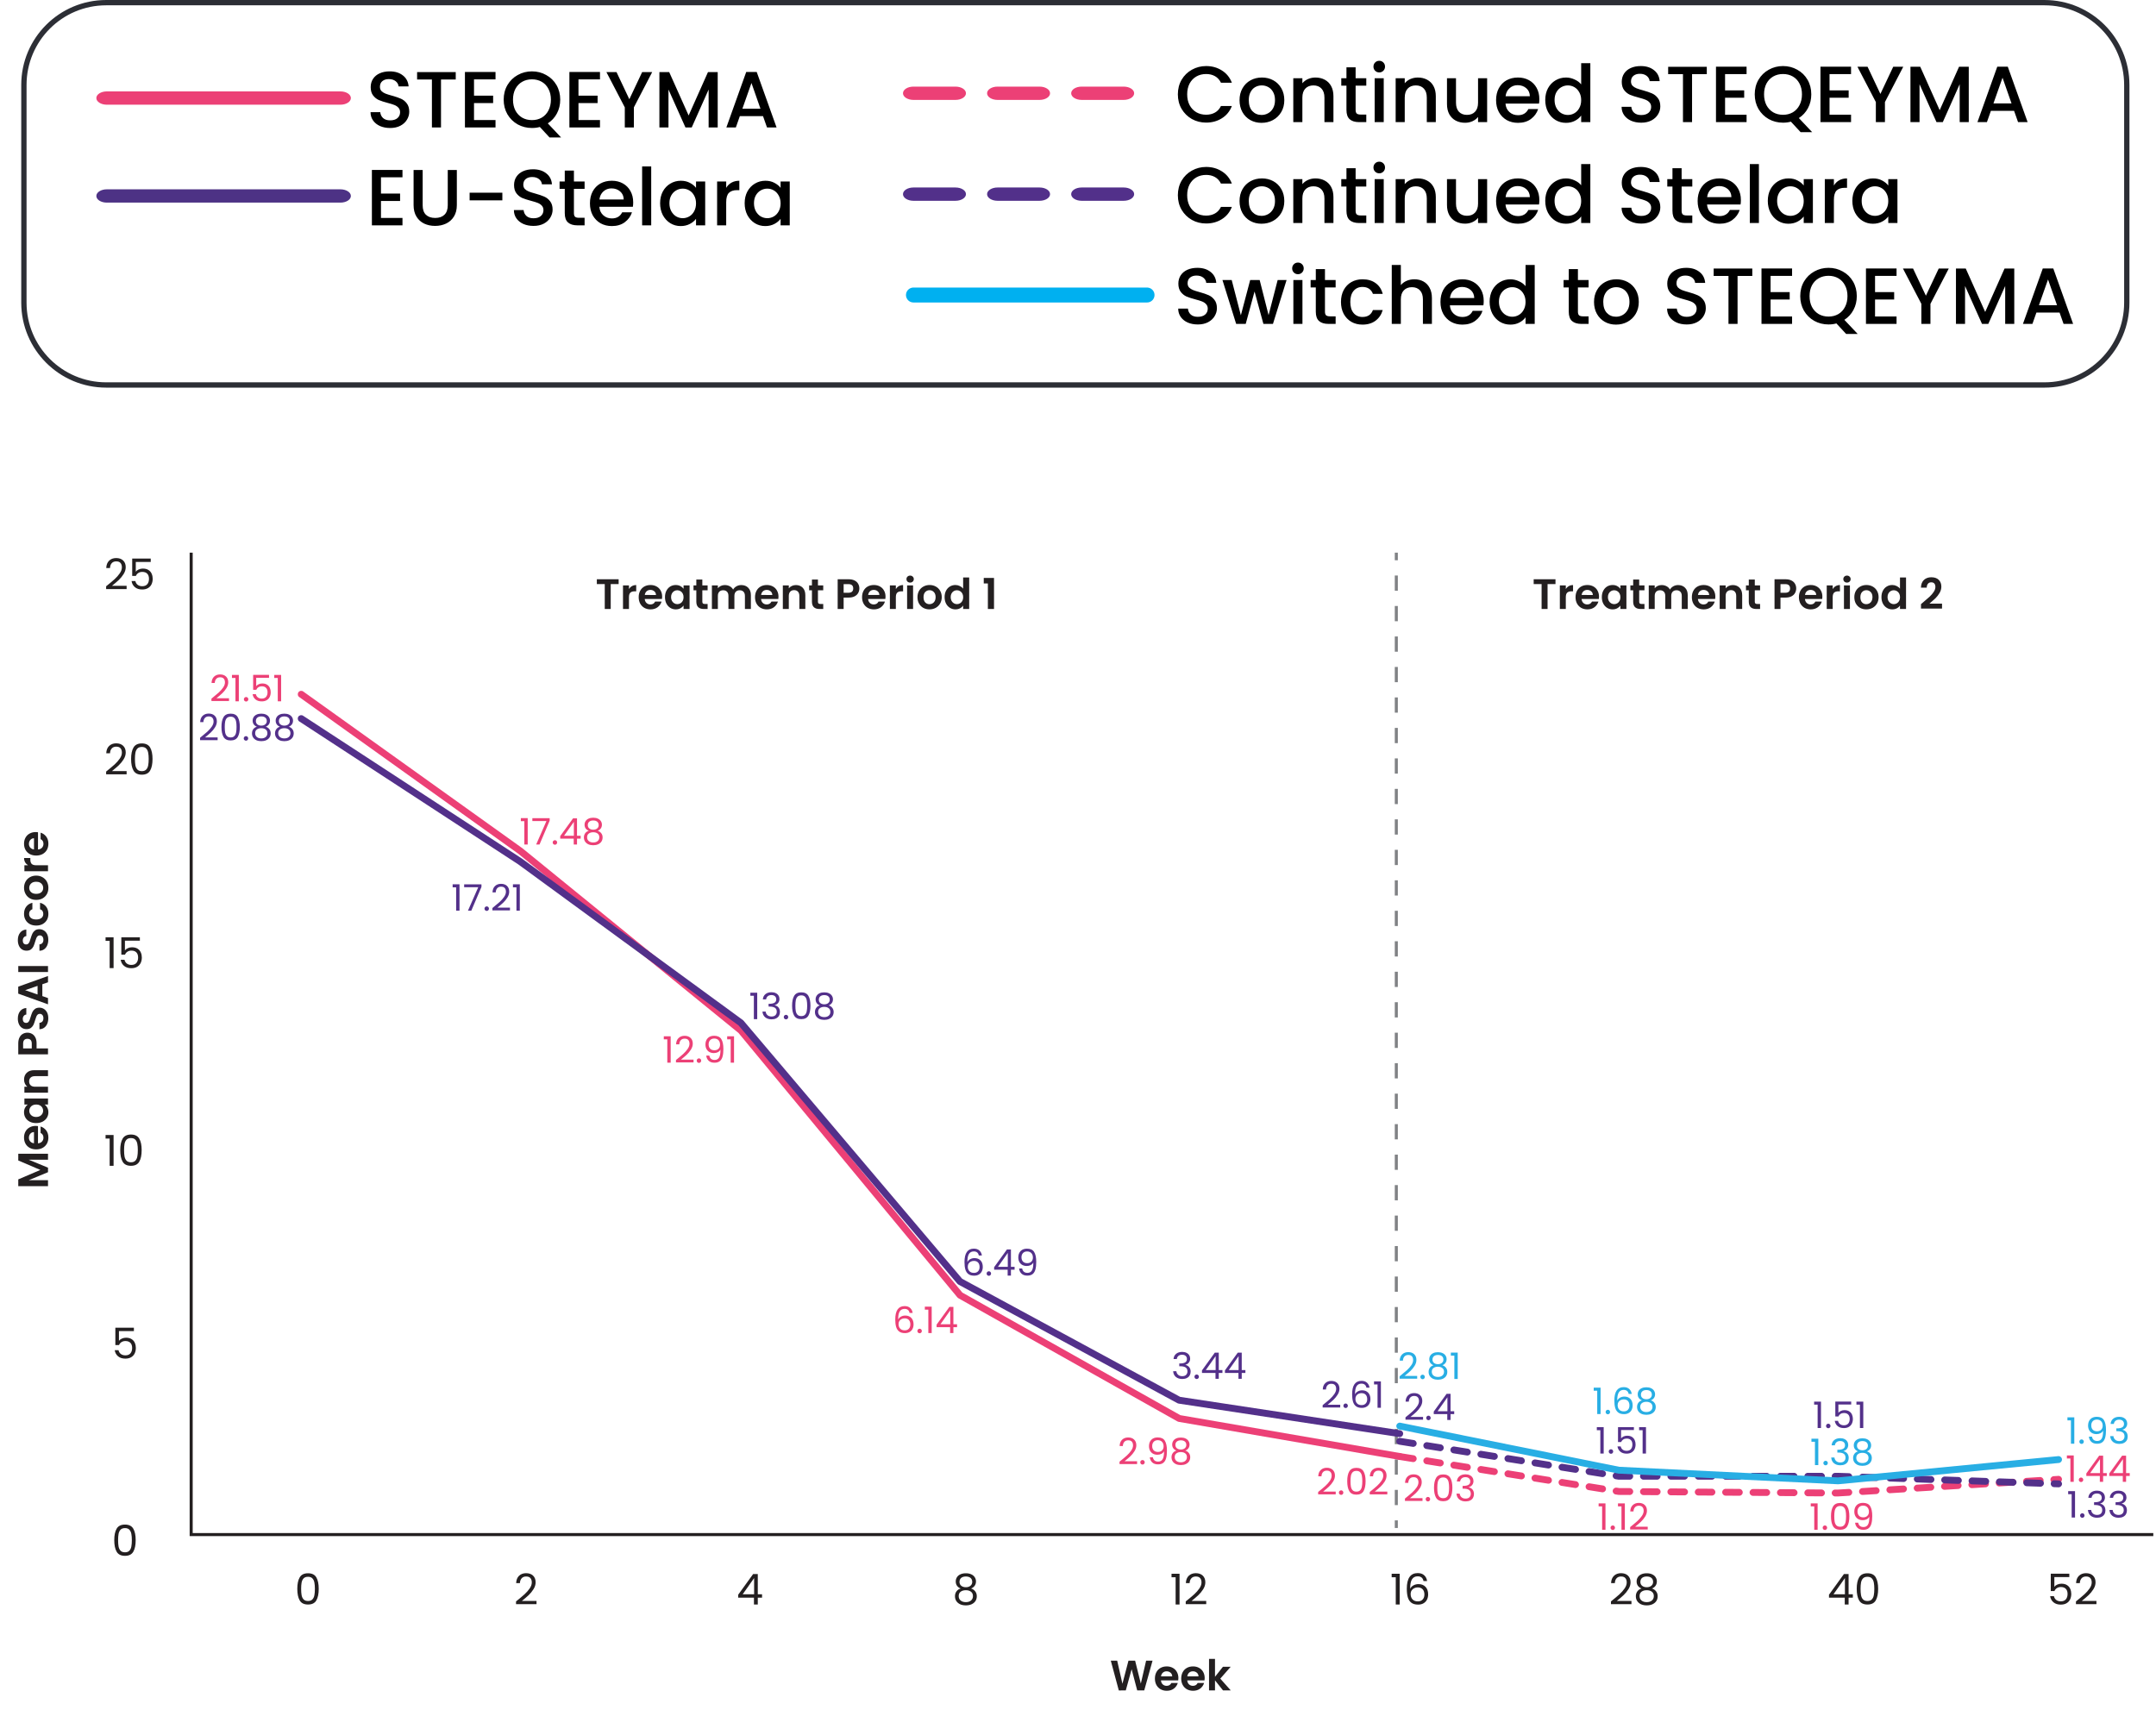 <svg fill="none" height="322" viewBox="0 0 406 322" width="406" xmlns="http://www.w3.org/2000/svg"><path d="m262.944 104.08v1.433" stroke="#808285" stroke-miterlimit="10" stroke-width=".573"/><path d="m262.943 108.384v176.511" stroke="#808285" stroke-dasharray="2.87 2.87" stroke-miterlimit="10" stroke-width=".573"/><path d="m262.943 286.327v1.433" stroke="#808285" stroke-miterlimit="10" stroke-width=".573"/><path d="m263.585 274.941c-.034 0-.074 0-.108-.011l-41.547-7.164c-.074-.011-.143-.034-.206-.074l-41.26-23.209c-.068-.04-.131-.091-.177-.149l-41.22-49.803-41.494-33.77-41.225-29.489c-.292-.207-.355-.608-.149-.9s.607-.355.9-.149l41.26 29.512 41.58 33.833c.035.029.063.057.092.092l41.185 49.763 41.059 23.094 41.437 7.146c.35.063.585.396.528.745-.052.315-.327.533-.636.533z" fill="#ec4076"/><path d="m263.585 270.643c-.034 0-.063 0-.097-.006l-41.546-6.303c-.075-.012-.143-.035-.212-.069l-41.26-22.349c-.069-.04-.132-.092-.183-.149l-41.208-48.652-41.483-30.326-41.231-26.916c-.298-.195-.384-.596-.189-.894s.596-.384.894-.189l41.26 26.933 41.575 30.389c.04.029.08.063.109.103l41.179 48.618 41.054 22.24 41.437 6.286c.349.052.596.384.538.734-.045.321-.32.55-.636.55z" fill="#53308a"/><path d="m386.722 278.007.889-.057c.355-.023.658.246.681.601.023.356-.246.659-.601.682l-.889.058c-.355.023-.659-.247-.681-.602-.023-.355.246-.659.601-.682zm-5.146.321 2.573-.161c.356-.023.659.247.682.602s-.246.659-.602.682l-2.572.16c-.356.023-.659-.246-.682-.601-.023-.356.246-.659.601-.682zm-5.146.321 2.573-.161c.356-.023.659.247.682.602s-.246.659-.601.682l-2.574.16c-.355.023-.659-.246-.681-.601-.023-.356.246-.659.601-.682zm-5.151.321 2.573-.161c.355-.023.659.247.682.602.022.355-.247.659-.602.682l-2.573.16c-.356.023-.659-.246-.682-.601-.023-.356.246-.659.602-.682zm-5.146.315 2.573-.161c.355-.023.659.247.681.602.023.355-.246.659-.601.682l-2.573.16c-.355.023-.659-.246-.682-.601-.023-.356.246-.659.602-.682zm-5.146.321 2.573-.161c.355-.023.659.247.682.602.022.355-.247.659-.602.682l-2.573.16c-.355.023-.659-.246-.682-.601-.023-.356.246-.659.602-.682zm-5.146.321 2.573-.161c.355-.023.659.247.682.602.022.355-.247.659-.602.682l-2.573.16c-.355.023-.659-.246-.682-.601-.023-.356.246-.659.602-.682zm-5.152.321 2.573-.161c.355-.023.659.247.682.602s-.247.659-.602.682l-2.573.16c-.355.023-.659-.246-.682-.601-.023-.356.247-.66.602-.682zm-5.1.28h.521l2.006-.12c.355-.023.659.246.682.602.023.355-.247.659-.602.682l-2.097.126h-.522c-.355-.006-.642-.298-.642-.654 0-.355.293-.641.648-.641zm-5.158-.034 2.579.017c.355 0 .642.292.642.648 0 .355-.292.642-.648.642l-2.578-.018c-.356 0-.642-.292-.642-.647 0-.356.292-.642.647-.642zm-5.157-.04 2.579.017c.355 0 .641.292.641.648 0 .355-.292.641-.647.641l-2.579-.017c-.355 0-.642-.292-.642-.647 0-.356.293-.642.648-.642zm-5.158-.035 2.579.018c.355 0 .642.292.642.647s-.292.642-.648.642l-2.578-.017c-.356 0-.642-.292-.642-.648 0-.355.292-.642.647-.642zm-5.157-.034 2.579.017c.355 0 .641.293.641.648s-.292.642-.647.642l-2.579-.018c-.355 0-.642-.292-.642-.647s.293-.642.648-.642zm-5.158-.034 2.579.017c.355 0 .642.292.642.647 0 .356-.292.642-.648.642l-2.578-.017c-.356 0-.642-.292-.642-.647 0-.356.292-.642.647-.642zm-5.157-.04 2.579.017c.355 0 .642.292.642.647 0 .356-.293.642-.648.642l-2.579-.017c-.355 0-.642-.292-.642-.648 0-.355.293-.641.648-.641zm-5.157-.035 2.578.017c.356 0 .642.293.642.648s-.292.642-.647.642l-2.579-.017c-.355 0-.642-.293-.642-.648s.292-.642.648-.642zm-5.055-.109.516.081h-.097l2.057.005c.355 0 .642.293.642.648s-.293.642-.648.642l-2.057-.012c-.035 0-.063 0-.098-.006l-.515-.08c-.35-.057-.591-.384-.533-.739.057-.35.384-.59.739-.533zm-5.094-.813 2.544.406c.35.058.59.384.533.74-.057.349-.384.59-.739.533l-2.544-.407c-.35-.058-.591-.384-.533-.739.057-.35.384-.591.739-.533zm-5.095-.808 2.545.406c.349.058.59.384.533.74-.058.349-.384.59-.74.533l-2.544-.407c-.349-.058-.59-.384-.533-.739.057-.35.384-.591.739-.533zm-5.088-.814 2.544.407c.35.057.59.384.533.739s-.384.59-.739.533l-2.545-.407c-.349-.057-.59-.384-.533-.739.058-.35.384-.59.74-.533zm-5.095-.814 2.545.407c.349.057.59.384.533.739-.058.35-.384.59-.74.533l-2.544-.407c-.35-.057-.59-.384-.533-.739.057-.349.384-.59.739-.533zm-5.094-.814 2.544.407c.35.058.59.384.533.739-.057.35-.384.591-.739.533l-2.544-.406c-.35-.058-.591-.384-.533-.74.057-.349.384-.59.739-.533zm-5.089-.813 2.545.407c.349.057.59.383.532.739-.057.349-.383.59-.739.533l-2.544-.407c-.35-.057-.59-.384-.533-.739.057-.35.384-.591.739-.533zm-5.094-.814 2.544.407c.35.057.59.384.533.739s-.384.59-.739.533l-2.545-.407c-.349-.057-.59-.384-.532-.739.057-.355.383-.59.739-.533zm-5.095-.814 2.545.407c.349.057.59.384.533.739-.058.35-.384.591-.74.533l-2.544-.407c-.349-.057-.59-.384-.533-.739.057-.349.384-.59.739-.533z" fill="#ec4076"/><path d="m386.843 278.78.831.029c.355.011.636.309.624.664-.011.356-.309.637-.665.625l-.831-.029c-.355-.011-.636-.309-.624-.664.011-.356.309-.636.665-.625zm-5.158-.178 2.579.092c.355.012.636.31.625.665-.012.355-.31.636-.665.625l-2.579-.092c-.355-.012-.636-.31-.625-.665.012-.355.31-.636.665-.625zm-5.152-.177 2.579.091c.355.012.636.31.625.665-.012.356-.31.636-.665.625l-2.579-.092c-.355-.011-.636-.309-.624-.665.011-.355.309-.636.664-.624zm-5.157-.178 2.579.092c.355.011.636.309.624.665-.011.355-.309.636-.664.624l-2.579-.091c-.355-.012-.636-.31-.625-.665.012-.356.31-.636.665-.625zm-5.152-.177 2.579.091c.355.012.636.31.625.665-.012.355-.31.636-.665.625l-2.579-.092c-.355-.012-.636-.31-.624-.665.011-.355.309-.636.664-.624zm-5.157-.178 2.579.092c.355.011.636.309.624.664-.011.356-.309.636-.665.625l-2.578-.092c-.356-.011-.636-.309-.625-.665.012-.355.31-.636.665-.624zm-5.152-.178 2.579.092c.355.011.636.309.624.665-.011.355-.309.636-.664.624l-2.579-.091c-.355-.012-.636-.31-.625-.665.012-.355.31-.636.665-.625zm-5.157-.177 2.578.091c.356.012.636.31.625.665s-.309.636-.665.625l-2.578-.092c-.356-.012-.637-.31-.625-.665.011-.355.309-.636.665-.624zm-5.175-.161h.521l2.075.069c.355.011.636.309.625.665-.012.355-.31.636-.665.624l-2.035-.069h-.521c-.355 0-.642-.286-.642-.641 0-.356.287-.642.642-.642zm-5.157 0h2.578c.356 0 .642.287.642.642s-.286.642-.642.642h-2.578c-.356 0-.642-.287-.642-.642s.286-.642.642-.642zm-5.158 0h2.579c.355 0 .642.287.642.642s-.287.642-.642.642h-2.579c-.355 0-.642-.287-.642-.642s.287-.642.642-.642zm-5.157 0h2.578c.356 0 .642.287.642.642s-.286.642-.642.642h-2.578c-.356 0-.642-.287-.642-.642s.286-.642.642-.642zm-5.158 0h2.579c.355 0 .642.287.642.642s-.287.642-.642.642h-2.579c-.355 0-.642-.287-.642-.642s.287-.642.642-.642zm-5.157 0h2.578c.356 0 .642.287.642.642s-.286.642-.642.642h-2.578c-.356 0-.642-.287-.642-.642s.286-.642.642-.642zm-5.158 0h2.579c.355 0 .642.287.642.642s-.287.642-.642.642h-2.579c-.355 0-.642-.287-.642-.642s.287-.642.642-.642zm-5.157 0h2.579c.355 0 .641.287.641.642s-.286.642-.641.642h-2.579c-.355 0-.642-.287-.642-.642s.287-.642.642-.642zm-5.049-.074.516.08h-.103l2.057-.006c.355 0 .642.287.642.642s-.287.642-.642.642h-2.057c-.035 0-.069 0-.103-.006l-.516-.08c-.35-.057-.59-.384-.533-.739.057-.35.384-.591.739-.533zm-5.094-.814 2.544.407c.35.057.59.384.533.739-.057.35-.384.59-.739.533l-2.544-.407c-.35-.057-.591-.384-.533-.739.057-.35.384-.59.739-.533zm-5.095-.808 2.545.407c.349.057.59.384.533.739-.058.35-.384.59-.74.533l-2.544-.407c-.349-.057-.59-.384-.533-.739.057-.35.384-.59.739-.533zm-5.088-.814 2.544.407c.35.057.59.384.533.739-.057.35-.384.591-.739.533l-2.545-.407c-.349-.057-.59-.384-.533-.739.058-.355.384-.59.74-.533zm-5.095-.814 2.545.407c.349.058.59.384.533.74-.058.349-.384.59-.74.532l-2.544-.406c-.35-.058-.59-.384-.533-.74.057-.349.384-.59.739-.533zm-5.094-.813 2.544.407c.35.057.59.383.533.739-.057.349-.384.59-.739.533l-2.544-.407c-.35-.057-.591-.384-.533-.739.057-.35.384-.591.739-.533zm-5.089-.814 2.545.407c.349.057.59.384.532.739-.057.35-.383.59-.739.533l-2.544-.407c-.35-.057-.59-.384-.533-.739.057-.35.384-.59.739-.533zm-5.094-.814 2.544.407c.35.057.59.384.533.739-.057.356-.384.591-.739.533l-2.545-.407c-.349-.057-.59-.384-.532-.739.057-.355.383-.59.739-.533zm-5.095-.813 2.545.406c.349.058.59.384.533.74-.058.349-.384.59-.74.533l-2.544-.407c-.349-.058-.59-.384-.533-.74.057-.349.384-.59.739-.532z" fill="#53308a"/><path d="m346.105 279.525s-.023 0-.029 0l-41.26-2.006c-.034 0-.063 0-.097-.011l-41.26-8.309c-.349-.069-.573-.413-.504-.757.069-.349.413-.579.756-.504l41.214 8.298 41.162 2 41.501-4.006c.355-.029.67.223.705.579.034.355-.224.67-.579.705l-41.546 4.011s-.04 0-.063 0z" fill="#28aee4"/><path d="m36 104.08v184.923h369.491" stroke="#231f20" stroke-miterlimit="10" stroke-width=".573"/><path d="m217.039 312.747-1.565 5.6h-1.323l-1.051-3.988-1.1 3.988-1.315.008-1.509-5.608h1.204l.987 4.348 1.139-4.348h1.251l1.076 4.324.994-4.324zm4.865 3.281c0 .161-.011.305-.032.433h-3.249c.026.321.139.573.337.754.197.182.441.273.73.273.417 0 .714-.179.89-.537h1.212c-.129.428-.375.781-.739 1.059-.363.272-.81.409-1.339.409-.428 0-.813-.094-1.156-.281-.337-.192-.601-.463-.794-.81-.187-.348-.281-.749-.281-1.204 0-.46.094-.863.281-1.211s.449-.615.786-.802c.337-.188.725-.281 1.164-.281.422 0 .799.091 1.131.273.337.182.596.441.778.778.187.331.281.714.281 1.147zm-1.163-.321c-.006-.289-.11-.519-.313-.69-.204-.176-.452-.264-.746-.264-.279 0-.514.085-.706.256-.188.166-.303.399-.345.698zm6.114.321c0 .161-.01.305-.032.433h-3.249c.027.321.139.573.337.754.198.182.441.273.73.273.417 0 .714-.179.891-.537h1.211c-.128.428-.374.781-.738 1.059-.364.272-.81.409-1.34.409-.428 0-.813-.094-1.155-.281-.337-.192-.602-.463-.794-.81-.188-.348-.281-.749-.281-1.204 0-.46.093-.863.281-1.211.187-.348.449-.615.786-.802.337-.188.725-.281 1.163-.281.423 0 .8.091 1.131.273.337.182.597.441.779.778.187.331.28.714.28 1.147zm-1.163-.321c-.005-.289-.11-.519-.313-.69-.203-.176-.452-.264-.746-.264-.278 0-.513.085-.706.256-.187.166-.302.399-.345.698zm4.615 2.64-1.509-1.894v1.894h-1.123v-5.937h1.123v3.377l1.493-1.885h1.46l-1.958 2.23 1.974 2.215z" fill="#231f20"/><path d="m116.498 109.091v.906h-1.492v4.693h-1.123v-4.693h-1.492v-.906zm1.943 1.845c.144-.236.331-.42.561-.554.236-.133.503-.2.803-.2v1.179h-.297c-.353 0-.621.083-.802.249-.177.166-.265.454-.265.866v2.214h-1.123v-4.444h1.123zm6.252 1.436c0 .16-.011.305-.032.433h-3.249c.026.321.139.572.337.754.197.182.441.273.73.273.417 0 .714-.179.89-.538h1.212c-.129.428-.375.781-.739 1.059-.363.273-.81.41-1.339.41-.428 0-.813-.094-1.156-.281-.337-.193-.601-.463-.794-.81-.187-.348-.281-.749-.281-1.204 0-.46.094-.864.281-1.211.187-.348.449-.615.786-.803.337-.187.725-.28 1.164-.28.422 0 .799.091 1.131.272.337.182.596.442.778.779.187.331.281.714.281 1.147zm-1.163-.321c-.006-.289-.11-.519-.313-.69-.204-.176-.452-.265-.746-.265-.279 0-.514.086-.706.257-.188.166-.303.398-.345.698zm1.694.401c0-.449.088-.848.265-1.195.181-.348.425-.615.73-.803.31-.187.655-.28 1.035-.28.331 0 .62.067.866.2.251.134.452.302.602.506v-.634h1.131v4.444h-1.131v-.649c-.145.208-.345.382-.602.521-.251.134-.543.201-.874.201-.375 0-.717-.097-1.027-.289-.305-.193-.549-.463-.73-.81-.177-.353-.265-.757-.265-1.212zm3.498.016c0-.273-.054-.505-.161-.698-.107-.198-.251-.347-.433-.449-.182-.107-.377-.161-.586-.161-.208 0-.401.051-.577.153-.177.101-.321.251-.433.449-.107.193-.161.423-.161.69 0 .268.054.503.161.706.112.198.256.35.433.457.182.107.374.161.577.161.209 0 .404-.051.586-.153.182-.107.326-.256.433-.449.107-.198.161-.433.161-.706zm3.536-1.3v2.151c0 .149.034.259.104.328.075.065.198.097.369.097h.522v.946h-.706c-.947 0-1.421-.46-1.421-1.379v-2.143h-.529v-.922h.529v-1.099h1.132v1.099h.995v.922zm7.322-.986c.546 0 .984.168 1.316.505.337.332.505.797.505 1.396v2.607h-1.123v-2.455c0-.347-.088-.612-.265-.794-.176-.187-.417-.281-.722-.281s-.548.094-.73.281c-.176.182-.265.447-.265.794v2.455h-1.123v-2.455c0-.347-.088-.612-.265-.794-.176-.187-.417-.281-.722-.281-.31 0-.556.094-.738.281-.176.182-.264.447-.264.794v2.455h-1.124v-4.444h1.124v.537c.144-.187.328-.334.553-.441.23-.107.481-.16.754-.16.348 0 .658.075.931.224.273.145.484.353.634.626.144-.257.353-.463.625-.618.279-.155.578-.232.899-.232zm7.019 2.19c0 .16-.011.305-.032.433h-3.25c.027.321.139.572.337.754s.442.273.73.273c.418 0 .714-.179.891-.538h1.211c-.128.428-.374.781-.738 1.059-.363.273-.81.41-1.34.41-.427 0-.813-.094-1.155-.281-.337-.193-.602-.463-.794-.81-.187-.348-.281-.749-.281-1.204 0-.46.094-.864.281-1.211.187-.348.449-.615.786-.803.337-.187.725-.28 1.163-.28.423 0 .8.091 1.132.272.337.182.596.442.778.779.187.331.281.714.281 1.147zm-1.164-.321c-.005-.289-.109-.519-.313-.69-.203-.176-.451-.265-.746-.265-.278 0-.513.086-.706.257-.187.166-.302.398-.345.698zm4.446-1.869c.53 0 .958.168 1.284.505.326.332.489.797.489 1.396v2.607h-1.123v-2.455c0-.353-.088-.623-.264-.81-.177-.192-.418-.289-.723-.289-.31 0-.556.097-.738.289-.176.187-.264.457-.264.81v2.455h-1.124v-4.444h1.124v.553c.149-.192.339-.342.569-.449.236-.112.492-.168.77-.168zm4.149.986v2.151c0 .149.035.259.105.328.074.065.197.097.369.097h.521v.946h-.706c-.947 0-1.42-.46-1.42-1.379v-2.143h-.529v-.922h.529v-1.099h1.131v1.099h.995v.922zm7.798-.345c0 .3-.072.581-.216.843-.14.262-.362.473-.666.634-.3.16-.68.24-1.14.24h-.938v2.15h-1.123v-5.599h2.061c.434 0 .803.074 1.108.224.304.15.532.356.681.618.156.262.233.559.233.89zm-2.07.811c.31 0 .54-.07.69-.209.15-.144.225-.345.225-.602 0-.545-.305-.818-.915-.818h-.89v1.629zm6.999.738c0 .16-.01.305-.032.433h-3.249c.027.321.139.572.337.754s.441.273.73.273c.417 0 .714-.179.891-.538h1.211c-.128.428-.374.781-.738 1.059-.364.273-.81.41-1.34.41-.428 0-.813-.094-1.155-.281-.337-.193-.602-.463-.794-.81-.188-.348-.281-.749-.281-1.204 0-.46.093-.864.281-1.211.187-.348.449-.615.786-.803.337-.187.725-.28 1.163-.28.423 0 .8.091 1.131.272.337.182.597.442.778.779.188.331.281.714.281 1.147zm-1.163-.321c-.005-.289-.11-.519-.313-.69-.203-.176-.452-.265-.746-.265-.278 0-.513.086-.706.257-.187.166-.302.398-.345.698zm3.106-1.115c.145-.236.332-.42.562-.554.235-.133.503-.2.802-.2v1.179h-.297c-.353 0-.62.083-.802.249-.176.166-.265.454-.265.866v2.214h-1.123v-4.444h1.123zm2.69-1.22c-.198 0-.363-.061-.497-.184-.129-.129-.193-.286-.193-.474 0-.187.064-.342.193-.465.134-.128.299-.192.497-.192s.361.064.49.192c.133.123.2.278.2.465 0 .188-.067.345-.2.474-.129.123-.292.184-.49.184zm.554.53v4.444h-1.123v-4.444zm3.083 4.517c-.428 0-.813-.094-1.155-.281-.342-.193-.613-.463-.81-.81-.193-.348-.289-.749-.289-1.204 0-.454.099-.856.297-1.203.203-.348.478-.615.826-.803.348-.192.735-.288 1.163-.288s.816.096 1.164.288c.347.188.62.455.818.803.203.347.305.749.305 1.203 0 .455-.105.856-.313 1.204-.203.347-.482.617-.835.81-.347.187-.738.281-1.171.281zm0-.979c.203 0 .393-.048.57-.145.182-.101.326-.251.433-.449s.16-.438.16-.722c0-.422-.112-.746-.337-.971-.219-.23-.489-.345-.81-.345s-.591.115-.81.345c-.214.225-.321.549-.321.971 0 .423.104.749.313.979.214.225.481.337.802.337zm2.854-1.332c0-.449.088-.848.265-1.195.181-.348.427-.615.738-.803.31-.187.655-.28 1.035-.28.288 0 .564.064.826.192.262.123.471.289.626.498v-2.11h1.139v5.936h-1.139v-.657c-.139.219-.335.395-.586.529s-.543.201-.875.201c-.374 0-.716-.097-1.026-.289-.311-.193-.557-.463-.738-.81-.177-.353-.265-.757-.265-1.212zm3.498.016c0-.273-.054-.505-.161-.698-.107-.198-.251-.347-.433-.449-.182-.107-.377-.161-.586-.161-.208 0-.401.051-.577.153-.177.101-.321.251-.434.449-.107.193-.16.423-.16.69 0 .268.053.503.16.706.113.198.257.35.434.457.182.107.374.161.577.161.209 0 .404-.051.586-.153.182-.107.326-.256.433-.449.107-.198.161-.433.161-.706zm3.875-2.591v-1.035h1.933v5.848h-1.155v-4.813z" fill="#231f20"/><path d="m292.917 109.091v.906h-1.492v4.693h-1.123v-4.693h-1.492v-.906zm1.943 1.845c.144-.236.332-.42.562-.554.235-.133.502-.2.802-.2v1.179h-.297c-.353 0-.62.083-.802.249-.177.166-.265.454-.265.866v2.214h-1.123v-4.444h1.123zm6.252 1.436c0 .16-.011.305-.032.433h-3.249c.027.321.139.572.337.754s.441.273.73.273c.417 0 .714-.179.89-.538h1.212c-.129.428-.375.781-.738 1.059-.364.273-.811.41-1.34.41-.428 0-.813-.094-1.155-.281-.337-.193-.602-.463-.795-.81-.187-.348-.28-.749-.28-1.204 0-.46.093-.864.28-1.211.188-.348.45-.615.787-.803.337-.187.724-.28 1.163-.28.422 0 .799.091 1.131.272.337.182.596.442.778.779.187.331.281.714.281 1.147zm-1.163-.321c-.006-.289-.11-.519-.313-.69-.203-.176-.452-.265-.746-.265-.278 0-.514.086-.706.257-.187.166-.302.398-.345.698zm1.694.401c0-.449.088-.848.265-1.195.182-.348.425-.615.73-.803.31-.187.655-.28 1.035-.28.331 0 .62.067.866.2.252.134.452.302.602.506v-.634h1.131v4.444h-1.131v-.649c-.144.208-.345.382-.602.521-.251.134-.543.201-.874.201-.375 0-.717-.097-1.027-.289-.305-.193-.548-.463-.73-.81-.177-.353-.265-.757-.265-1.212zm3.498.016c0-.273-.053-.505-.16-.698-.107-.198-.252-.347-.434-.449-.182-.107-.377-.161-.585-.161-.209 0-.401.051-.578.153-.176.101-.321.251-.433.449-.107.193-.161.423-.161.69 0 .268.054.503.161.706.112.198.257.35.433.457.182.107.374.161.578.161.208 0 .403-.051.585-.153.182-.107.327-.256.434-.449.107-.198.16-.433.16-.706zm3.536-1.3v2.151c0 .149.035.259.104.328.075.065.198.097.369.097h.522v.946h-.706c-.947 0-1.42-.46-1.42-1.379v-2.143h-.53v-.922h.53v-1.099h1.131v1.099h.995v.922zm7.322-.986c.546 0 .984.168 1.316.505.337.332.505.797.505 1.396v2.607h-1.123v-2.455c0-.347-.088-.612-.265-.794-.176-.187-.417-.281-.722-.281s-.548.094-.73.281c-.176.182-.264.447-.264.794v2.455h-1.124v-2.455c0-.347-.088-.612-.264-.794-.177-.187-.418-.281-.722-.281-.311 0-.557.094-.739.281-.176.182-.264.447-.264.794v2.455h-1.123v-4.444h1.123v.537c.144-.187.329-.334.553-.441.23-.107.482-.16.754-.16.348 0 .658.075.931.224.273.145.484.353.634.626.144-.257.353-.463.626-.618.278-.155.577-.232.898-.232zm7.019 2.19c0 .16-.011.305-.032.433h-3.249c.026.321.139.572.337.754.197.182.441.273.73.273.417 0 .714-.179.89-.538h1.212c-.129.428-.375.781-.739 1.059-.363.273-.81.41-1.339.41-.428 0-.813-.094-1.156-.281-.337-.193-.601-.463-.794-.81-.187-.348-.281-.749-.281-1.204 0-.46.094-.864.281-1.211.187-.348.449-.615.786-.803.337-.187.725-.28 1.164-.28.422 0 .799.091 1.131.272.337.182.596.442.778.779.187.331.281.714.281 1.147zm-1.163-.321c-.006-.289-.11-.519-.313-.69-.204-.176-.452-.265-.746-.265-.279 0-.514.086-.706.257-.188.166-.303.398-.345.698zm4.446-1.869c.529 0 .957.168 1.283.505.327.332.49.797.49 1.396v2.607h-1.124v-2.455c0-.353-.088-.623-.264-.81-.177-.192-.417-.289-.722-.289-.311 0-.557.097-.738.289-.177.187-.265.457-.265.81v2.455h-1.123v-4.444h1.123v.553c.15-.192.339-.342.569-.449.236-.112.493-.168.771-.168zm4.148.986v2.151c0 .149.035.259.105.328.075.065.198.097.369.097h.521v.946h-.706c-.946 0-1.42-.46-1.42-1.379v-2.143h-.529v-.922h.529v-1.099h1.131v1.099h.995v.922zm7.798-.345c0 .3-.072.581-.216.843-.139.262-.361.473-.666.634-.3.16-.679.24-1.139.24h-.939v2.15h-1.123v-5.599h2.062c.433 0 .802.074 1.107.224s.532.356.682.618c.155.262.232.559.232.89zm-2.07.811c.311 0 .541-.07.69-.209.15-.144.225-.345.225-.602 0-.545-.305-.818-.915-.818h-.89v1.629zm6.999.738c0 .16-.01.305-.032.433h-3.249c.027.321.139.572.337.754s.441.273.73.273c.417 0 .714-.179.891-.538h1.211c-.128.428-.374.781-.738 1.059-.364.273-.81.41-1.34.41-.428 0-.813-.094-1.155-.281-.337-.193-.602-.463-.794-.81-.187-.348-.281-.749-.281-1.204 0-.46.094-.864.281-1.211.187-.348.449-.615.786-.803.337-.187.725-.28 1.163-.28.423 0 .8.091 1.131.272.337.182.597.442.779.779.187.331.28.714.28 1.147zm-1.163-.321c-.005-.289-.109-.519-.313-.69-.203-.176-.452-.265-.746-.265-.278 0-.513.086-.706.257-.187.166-.302.398-.345.698zm3.106-1.115c.145-.236.332-.42.562-.554.235-.133.503-.2.802-.2v1.179h-.297c-.353 0-.62.083-.802.249-.176.166-.265.454-.265.866v2.214h-1.123v-4.444h1.123zm2.69-1.22c-.197 0-.363-.061-.497-.184-.128-.129-.193-.286-.193-.474 0-.187.065-.342.193-.465.134-.128.3-.192.497-.192.198 0 .361.064.49.192.134.123.2.278.2.465 0 .188-.066.345-.2.474-.129.123-.292.184-.49.184zm.554.53v4.444h-1.123v-4.444zm3.083 4.517c-.428 0-.813-.094-1.155-.281-.342-.193-.612-.463-.81-.81-.193-.348-.289-.749-.289-1.204 0-.454.099-.856.297-1.203.203-.348.478-.615.826-.803.348-.192.736-.288 1.163-.288.428 0 .816.096 1.164.288.347.188.62.455.818.803.203.347.305.749.305 1.203 0 .455-.104.856-.313 1.204-.203.347-.481.617-.834.81-.348.187-.738.281-1.172.281zm0-.979c.204 0 .393-.048.57-.145.182-.101.326-.251.433-.449s.161-.438.161-.722c0-.422-.113-.746-.337-.971-.22-.23-.49-.345-.811-.345s-.591.115-.81.345c-.214.225-.321.549-.321.971 0 .423.104.749.313.979.214.225.481.337.802.337zm2.854-1.332c0-.449.088-.848.265-1.195.182-.348.428-.615.738-.803.31-.187.655-.28 1.035-.28.289 0 .564.064.826.192.262.123.471.289.626.498v-2.11h1.139v5.936h-1.139v-.657c-.139.219-.334.395-.586.529-.251.134-.543.201-.874.201-.375 0-.717-.097-1.027-.289-.31-.193-.556-.463-.738-.81-.177-.353-.265-.757-.265-1.212zm3.498.016c0-.273-.054-.505-.161-.698-.107-.198-.251-.347-.433-.449-.182-.107-.377-.161-.585-.161-.209 0-.402.051-.578.153-.177.101-.321.251-.433.449-.107.193-.161.423-.161.69 0 .268.054.503.161.706.112.198.256.35.433.457.182.107.374.161.578.161.208 0 .403-.051.585-.153.182-.107.326-.256.433-.449.107-.198.161-.433.161-.706zm4.364.955c.514-.428.923-.784 1.228-1.067.305-.289.559-.589.762-.899s.305-.615.305-.914c0-.273-.064-.487-.193-.642-.128-.155-.326-.233-.593-.233-.268 0-.474.091-.618.273-.145.176-.219.42-.225.73h-1.091c.022-.642.211-1.128.57-1.46.363-.332.823-.497 1.38-.497.609 0 1.077.163 1.404.489.326.321.489.746.489 1.276 0 .417-.112.815-.337 1.195s-.481.711-.77.995c-.289.278-.666.615-1.131 1.011h2.366v.93h-3.963v-.834z" fill="#231f20"/><path d="m3.44 217.281h5.6v1.123h-3.642l3.642 1.5v.85l-3.642 1.509h3.642v1.123h-5.6v-1.276l4.164-1.781-4.164-1.781zm3.281-5.243c.16 0 .305.011.433.033v3.249c.321-.027.572-.139.754-.337s.273-.441.273-.73c0-.417-.179-.714-.538-.891v-1.211c.428.128.781.374 1.059.738.273.364.409.81.409 1.34 0 .428-.094.813-.281 1.155-.193.337-.463.602-.81.794-.348.187-.749.281-1.203.281-.46 0-.864-.094-1.211-.281s-.615-.449-.802-.786-.281-.725-.281-1.163c0-.423.091-.8.273-1.132.182-.337.441-.596.778-.778.332-.187.714-.281 1.147-.281zm-.321 1.164c-.289.005-.519.109-.69.313-.176.203-.265.452-.265.746 0 .278.086.513.257.706.166.187.398.302.698.345zm.401-1.695c-.449 0-.848-.088-1.195-.264-.348-.182-.615-.426-.802-.73-.187-.311-.281-.656-.281-1.035 0-.332.067-.621.201-.867.134-.251.302-.452.505-.601h-.634v-1.132h4.445v1.132h-.65c.209.144.382.345.521.601.134.252.201.543.201.875 0 .374-.096.716-.289 1.027-.193.304-.463.548-.81.73-.353.176-.757.264-1.211.264zm.016-3.497c-.273 0-.505.053-.698.16-.198.107-.348.251-.449.433-.107.182-.16.377-.16.586 0 .208.051.401.152.578.102.176.251.32.449.433.193.107.423.16.69.16.267 0 .503-.053.706-.16.198-.113.35-.257.457-.433.107-.182.16-.375.16-.578 0-.209-.051-.404-.152-.586-.107-.182-.257-.326-.449-.433-.198-.107-.433-.16-.706-.16zm-2.286-4.692c0-.529.168-.957.505-1.283.332-.326.797-.49 1.396-.49h2.607v1.124h-2.455c-.353 0-.623.088-.81.264-.193.177-.289.417-.289.722 0 .311.096.557.289.738.187.177.457.265.81.265h2.455v1.123h-4.445v-1.123h.554c-.193-.15-.342-.339-.449-.569-.112-.236-.168-.492-.168-.771zm.642-8.836c.3 0 .58.072.842.217.262.139.473.361.634.666.16.299.241.679.241 1.139v.938h2.15v1.124h-5.6v-2.062c0-.433.075-.802.225-1.107.15-.305.356-.533.618-.682.262-.155.559-.233.891-.233zm.81 2.07c0-.31-.07-.54-.209-.69-.144-.15-.345-.225-.602-.225-.546 0-.818.305-.818.915v.89h1.629zm3.113-4.801c0 .391-.067.744-.201 1.059-.134.31-.326.556-.578.738s-.548.276-.891.281v-1.203c.23-.016.412-.097.546-.241.134-.15.201-.353.201-.61 0-.262-.062-.468-.185-.618-.128-.149-.294-.224-.497-.224-.166 0-.302.051-.409.152-.107.102-.19.23-.249.385-.064.15-.134.359-.209.626-.107.364-.211.661-.313.891-.107.224-.265.42-.473.585-.214.161-.497.241-.85.241-.332 0-.62-.083-.866-.249s-.433-.398-.562-.698c-.134-.299-.201-.642-.201-1.027 0-.577.142-1.045.425-1.404.278-.363.669-.564 1.171-.601v1.235c-.193.011-.35.094-.473.249-.128.15-.193.35-.193.602 0 .219.056.395.168.529.112.128.275.193.489.193.15 0 .275-.048.377-.145.096-.101.176-.224.241-.369.059-.15.128-.358.209-.626.107-.363.214-.66.321-.89s.267-.428.481-.594.495-.248.842-.248c.3 0 .578.077.834.232.257.155.463.383.618.682.15.3.225.655.225 1.067zm-1.123-6.389v2.23l1.067.369v1.18l-5.608-2.014v-1.308l5.608-2.013v1.187zm-.899.305-2.343.81 2.343.811zm-3.634-3.737h5.6v1.123h-5.6zm5.656-4.955c0 .39-.067.743-.201 1.059-.134.31-.326.556-.578.738s-.548.275-.891.281v-1.204c.23-.016.412-.096.546-.24.134-.15.201-.353.201-.61 0-.262-.062-.468-.185-.618-.128-.149-.294-.224-.497-.224-.166 0-.302.05-.409.152s-.19.23-.249.385c-.064.15-.134.359-.209.626-.107.364-.211.66-.313.89-.107.225-.265.42-.473.586-.214.161-.497.241-.85.241-.332 0-.62-.083-.866-.249s-.433-.398-.562-.698c-.134-.299-.201-.642-.201-1.027 0-.577.142-1.045.425-1.404.278-.363.669-.564 1.171-.601v1.235c-.193.011-.35.094-.473.249-.128.149-.193.35-.193.601 0 .22.056.396.168.53.112.128.275.192.489.192.15 0 .275-.048.377-.144.096-.102.176-.225.241-.369.059-.15.128-.358.209-.626.107-.363.214-.66.321-.89s.267-.428.481-.594.495-.249.842-.249c.3 0 .578.078.834.233.257.155.463.382.618.682.15.299.225.655.225 1.067zm-2.278-2.667c-.46 0-.861-.093-1.203-.28-.348-.188-.615-.447-.802-.779-.193-.331-.289-.711-.289-1.139 0-.551.139-1.005.417-1.364.273-.363.658-.607 1.155-.73v1.212c-.193.064-.342.174-.449.329-.112.149-.168.337-.168.561 0 .321.118.575.353.762.23.188.559.281.987.281.423 0 .751-.093.987-.281.23-.187.345-.441.345-.762 0-.454-.203-.751-.61-.89v-1.212c.481.123.864.367 1.147.73.283.364.425.819.425 1.364 0 .428-.094.808-.281 1.139-.193.332-.46.591-.802.779-.348.187-.751.28-1.211.28zm2.295-7.088c0 .428-.094.813-.281 1.155-.193.342-.463.613-.81.81-.348.193-.749.289-1.203.289s-.856-.099-1.203-.297c-.348-.203-.615-.478-.802-.826-.193-.348-.289-.735-.289-1.163s.096-.816.289-1.164c.187-.347.455-.62.802-.818.348-.203.749-.305 1.203-.305s.856.105 1.203.313c.348.203.618.482.81.835.187.347.281.738.281 1.171zm-.979 0c0-.203-.048-.393-.144-.57-.102-.182-.251-.326-.449-.433-.198-.107-.439-.16-.722-.16-.423 0-.746.112-.971.337-.23.219-.345.489-.345.81s.115.591.345.81c.225.214.548.321.971.321s.749-.104.979-.313c.225-.214.337-.481.337-.802zm-2.848-4.266c-.235-.144-.42-.331-.554-.561-.134-.236-.201-.503-.201-.803h1.179v.297c0 .353.083.621.249.802.166.177.455.265.866.265h2.214v1.123h-4.445v-1.123zm1.436-6.252c.16 0 .305.011.433.032v3.249c.321-.026.572-.139.754-.337.182-.197.273-.441.273-.73 0-.417-.179-.714-.538-.89v-1.212c.428.129.781.375 1.059.739.273.363.409.81.409 1.339 0 .428-.094.813-.281 1.156-.193.337-.463.601-.81.794-.348.187-.749.281-1.203.281-.46 0-.864-.094-1.211-.281s-.615-.449-.802-.786-.281-.725-.281-1.164c0-.422.091-.799.273-1.131.182-.337.441-.596.778-.778.332-.187.714-.281 1.147-.281zm-.321 1.163c-.289.006-.519.11-.69.313-.176.204-.265.452-.265.746 0 .279.086.514.257.706.166.188.398.303.698.345z" fill="#231f20"/><path d="m39.816 131.575c.582-.468 1.038-.851 1.369-1.149.33-.302.607-.616.832-.942.229-.33.344-.653.344-.969 0-.298-.073-.532-.22-.702-.142-.174-.374-.261-.695-.261-.312 0-.555.098-.729.296-.17.192-.261.451-.275.777h-.605c.018-.514.174-.91.468-1.19s.672-.42 1.135-.42c.472 0 .846.131 1.121.392.28.262.419.622.419 1.08 0 .381-.115.752-.344 1.114-.225.358-.481.674-.77.949-.289.271-.658.587-1.107.949h2.366v.523h-3.308zm3.866-3.899v-.571h1.293v4.972h-.633v-4.401zm2.67 4.442c-.119 0-.22-.041-.303-.124-.083-.082-.124-.183-.124-.302 0-.12.041-.22.124-.303.083-.083.183-.124.303-.124.115 0 .211.041.289.124.083.083.124.183.124.303 0 .119-.041.22-.124.302-.078.083-.174.124-.289.124zm4.311-4.47h-2.414v1.568c.105-.147.261-.266.468-.358.206-.096.429-.144.667-.144.381 0 .69.08.928.241.238.156.408.36.509.612.105.247.158.511.158.791 0 .33-.062.625-.186.887-.124.261-.314.467-.571.618-.252.152-.566.227-.942.227-.481 0-.871-.123-1.169-.371-.298-.247-.479-.578-.543-.99h.612c.06.261.186.465.378.612.193.147.435.22.729.22.362 0 .635-.108.818-.323.183-.22.275-.509.275-.867 0-.357-.092-.632-.275-.825-.183-.197-.454-.296-.811-.296-.243 0-.456.06-.639.179-.179.115-.309.273-.392.475h-.591v-2.806h2.991zm.983.028v-.571h1.293v4.972h-.633v-4.401z" fill="#ec4076"/><path d="m37.673 138.944c.582-.467 1.038-.85 1.369-1.148.33-.303.607-.617.832-.942.229-.33.344-.653.344-.97 0-.298-.073-.532-.22-.701-.142-.174-.374-.262-.695-.262-.312 0-.555.099-.729.296-.17.193-.261.452-.275.777h-.605c.018-.513.174-.91.468-1.189.293-.28.672-.42 1.135-.42.472 0 .846.131 1.121.392.28.261.419.621.419 1.08 0 .38-.115.752-.344 1.114-.225.357-.481.674-.77.949-.289.27-.658.586-1.107.949h2.366v.522h-3.308zm4.031-2.035c0-.789.128-1.403.385-1.843.257-.445.706-.667 1.348-.667.637 0 1.084.222 1.341.667.257.44.385 1.054.385 1.843 0 .802-.128 1.426-.385 1.87-.257.445-.704.667-1.341.667-.642 0-1.091-.222-1.348-.667-.257-.444-.385-1.068-.385-1.87zm2.84 0c0-.399-.028-.736-.083-1.011-.05-.28-.158-.504-.323-.674-.161-.17-.394-.254-.701-.254-.312 0-.55.084-.715.254-.161.17-.268.394-.323.674-.05.275-.076.612-.076 1.011 0 .412.025.759.076 1.038.055.28.163.504.323.674.165.17.403.255.715.255.307 0 .541-.085.701-.255.165-.17.273-.394.323-.674.055-.279.083-.626.083-1.038zm1.781 2.579c-.119 0-.22-.042-.303-.124-.083-.083-.124-.184-.124-.303s.041-.22.124-.302c.083-.083.183-.124.303-.124.115 0 .211.041.289.124.083.082.124.183.124.302s-.041.22-.124.303c-.078.082-.174.124-.289.124zm2.049-2.627c-.257-.101-.454-.248-.591-.44-.138-.193-.206-.427-.206-.702 0-.247.062-.47.186-.667.124-.202.307-.36.55-.474.248-.12.546-.179.894-.179s.644.059.887.179c.247.114.433.272.557.474.128.197.193.42.193.667 0 .266-.071.5-.213.702-.142.197-.337.343-.585.44.284.087.509.24.674.46.17.216.255.477.255.784 0 .298-.073.56-.22.784-.147.22-.355.392-.626.516-.266.119-.573.179-.921.179s-.656-.06-.921-.179c-.261-.124-.465-.296-.612-.516-.147-.224-.22-.486-.22-.784 0-.307.083-.57.247-.79.165-.221.39-.372.674-.454zm1.864-1.066c0-.28-.092-.495-.275-.647-.183-.151-.435-.227-.756-.227-.316 0-.566.076-.75.227-.183.152-.275.369-.275.654 0 .256.094.463.282.619.193.155.44.233.743.233.307 0 .555-.078.743-.233.193-.161.289-.369.289-.626zm-1.032 1.341c-.339 0-.617.08-.832.24-.215.156-.323.392-.323.709 0 .293.103.529.309.708.211.179.493.268.846.268s.633-.089.839-.268.309-.415.309-.708c0-.307-.105-.541-.316-.702-.211-.165-.488-.247-.832-.247zm3.506-.275c-.257-.101-.454-.248-.591-.44-.138-.193-.206-.427-.206-.702 0-.247.062-.47.186-.667.124-.202.307-.36.55-.474.248-.12.545-.179.894-.179.348 0 .644.059.887.179.248.114.433.272.557.474.128.197.193.42.193.667 0 .266-.071.5-.213.702-.142.197-.337.343-.585.44.284.087.509.24.674.46.17.216.254.477.254.784 0 .298-.073.56-.22.784-.147.22-.355.392-.626.516-.266.119-.573.179-.921.179-.348 0-.656-.06-.921-.179-.261-.124-.465-.296-.612-.516-.147-.224-.22-.486-.22-.784 0-.307.083-.57.248-.79.165-.221.39-.372.674-.454zm1.863-1.066c0-.28-.092-.495-.275-.647-.183-.151-.435-.227-.756-.227-.316 0-.566.076-.75.227-.183.152-.275.369-.275.654 0 .256.094.463.282.619.193.155.44.233.743.233.307 0 .555-.078.743-.233.193-.161.289-.369.289-.626zm-1.031 1.341c-.339 0-.617.08-.832.24-.215.156-.323.392-.323.709 0 .293.103.529.309.708.211.179.493.268.846.268s.633-.089.839-.268.309-.415.309-.708c0-.307-.105-.541-.316-.702-.211-.165-.488-.247-.832-.247z" fill="#53308a"/><path d="m85.238 167.108v-.571h1.293v4.972h-.633v-4.401zm5.428-.083-1.912 4.484h-.633l1.939-4.422h-2.654v-.536h3.26zm.996 4.525c-.119 0-.22-.041-.303-.124-.083-.082-.124-.183-.124-.302s.041-.22.124-.303c.083-.082.183-.124.303-.124.115 0 .211.042.289.124.083.083.124.184.124.303s-.041.22-.124.302c-.078.083-.174.124-.289.124zm1.066-.543c.582-.468 1.038-.851 1.368-1.149.33-.302.607-.616.832-.942.229-.33.344-.653.344-.969 0-.298-.073-.532-.22-.702-.142-.174-.374-.261-.695-.261-.312 0-.555.099-.729.296-.17.192-.261.451-.275.777h-.605c.018-.514.174-.91.468-1.19s.672-.419 1.135-.419c.472 0 .846.13 1.121.392.28.261.419.621.419 1.079 0 .381-.115.752-.344 1.114-.225.358-.481.674-.77.949-.289.271-.658.587-1.107.949h2.365v.523h-3.308zm3.866-3.899v-.571h1.293v4.972h-.633v-4.401z" fill="#53308a"/><path d="m141.3 187.531v-.571h1.293v4.972h-.633v-4.401zm2.354.681c.032-.422.195-.752.488-.99.293-.239.674-.358 1.142-.358.311 0 .58.057.804.172.229.11.401.261.516.454.119.192.179.41.179.653 0 .284-.083.53-.248.736-.16.206-.371.339-.633.399v.034c.298.073.535.218.709.433.174.216.261.498.261.846 0 .262-.06.498-.179.708-.119.207-.298.37-.536.489s-.525.179-.86.179c-.486 0-.884-.127-1.196-.379-.312-.256-.486-.619-.523-1.086h.605c.032.275.145.499.337.674.193.174.45.261.77.261.321 0 .564-.083.729-.248.17-.169.255-.387.255-.653 0-.344-.115-.591-.344-.742-.229-.152-.575-.227-1.038-.227h-.159v-.523h.165c.422-.005.741-.073.956-.206.216-.138.324-.349.324-.633 0-.243-.081-.438-.241-.585-.156-.146-.381-.22-.674-.22-.284 0-.513.074-.688.22-.174.147-.277.344-.309.592zm4.366 3.761c-.12 0-.22-.041-.303-.123-.083-.083-.124-.184-.124-.303s.041-.22.124-.303c.083-.082.183-.123.303-.123.114 0 .21.041.288.123.083.083.124.184.124.303s-.041.22-.124.303c-.078.082-.174.123-.288.123zm1.141-2.578c0-.789.128-1.403.385-1.843.257-.445.706-.667 1.348-.667.637 0 1.084.222 1.341.667.256.44.385 1.054.385 1.843 0 .802-.129 1.425-.385 1.87-.257.445-.704.667-1.341.667-.642 0-1.091-.222-1.348-.667s-.385-1.068-.385-1.87zm2.84 0c0-.399-.028-.736-.083-1.011-.05-.28-.158-.504-.323-.674-.16-.17-.394-.255-.701-.255-.312 0-.55.085-.715.255-.161.17-.269.394-.324.674-.05.275-.075.612-.075 1.011 0 .412.025.758.075 1.038.055.28.163.504.324.674.165.17.403.254.715.254.307 0 .541-.084.701-.254.165-.17.273-.394.323-.674.055-.28.083-.626.083-1.038zm2.386-.048c-.257-.101-.454-.248-.592-.441-.137-.192-.206-.426-.206-.701 0-.248.062-.47.186-.667.123-.202.307-.36.55-.475.247-.119.545-.178.894-.178.348 0 .644.059.887.178.247.115.433.273.557.475.128.197.192.419.192.667 0 .266-.071.5-.213.701-.142.198-.337.344-.584.441.284.087.508.24.673.46.17.216.255.477.255.784 0 .298-.073.559-.22.784-.147.22-.355.392-.626.516-.266.119-.573.179-.921.179-.349 0-.656-.06-.922-.179-.261-.124-.465-.296-.612-.516-.147-.225-.22-.486-.22-.784 0-.307.083-.571.248-.791s.389-.371.674-.453zm1.863-1.066c0-.28-.092-.495-.275-.647-.183-.151-.435-.227-.756-.227-.317 0-.567.076-.75.227-.183.152-.275.369-.275.654 0 .256.094.463.282.618.192.156.44.234.743.234.307 0 .554-.078.742-.234.193-.16.289-.369.289-.625zm-1.031 1.341c-.34 0-.617.08-.832.24-.216.156-.324.392-.324.709 0 .293.103.529.31.708.211.179.493.268.846.268s.632-.089.839-.268c.206-.179.309-.415.309-.708 0-.308-.105-.541-.316-.702-.211-.165-.489-.247-.832-.247z" fill="#53308a"/><path d="m184.321 236.44c-.101-.509-.415-.764-.942-.764-.408 0-.713.158-.915.475-.201.311-.3.827-.295 1.547.105-.238.279-.424.522-.557.248-.138.523-.206.825-.206.473 0 .848.146 1.128.44.284.293.426.699.426 1.217 0 .312-.061.591-.185.839-.119.247-.303.445-.55.591-.243.147-.539.22-.887.22-.473 0-.842-.105-1.108-.316-.265-.211-.451-.502-.557-.873-.105-.372-.158-.83-.158-1.376 0-1.682.587-2.523 1.761-2.523.449 0 .802.121 1.059.364.256.243.408.55.454.922zm-.935 1.024c-.197 0-.383.041-.557.124-.175.078-.317.199-.427.364-.105.161-.158.358-.158.592 0 .348.101.632.303.852.201.216.49.324.866.324.321 0 .576-.099.764-.296.192-.202.288-.472.288-.811 0-.358-.091-.638-.275-.839-.183-.207-.451-.31-.804-.31zm2.831 2.806c-.119 0-.22-.041-.302-.124-.083-.083-.124-.183-.124-.303 0-.119.041-.22.124-.302.082-.083.183-.124.302-.124.115 0 .211.041.289.124.083.082.124.183.124.302 0 .12-.041.22-.124.303-.078.083-.174.124-.289.124zm.99-1.149v-.474l2.414-3.342h.749v3.273h.688v.543h-.688v1.108h-.618v-1.108zm2.572-3.163-1.85 2.62h1.85zm2.709 2.936c.046.262.151.463.316.606.17.142.397.213.681.213.38 0 .66-.149.839-.447.183-.298.27-.8.261-1.506-.096.206-.257.369-.481.488-.225.115-.475.172-.75.172-.307 0-.582-.062-.825-.186-.238-.128-.426-.314-.564-.557-.137-.243-.206-.536-.206-.88 0-.49.142-.885.426-1.183.284-.302.688-.454 1.211-.454.641 0 1.091.209 1.347.626.262.417.392 1.039.392 1.864 0 .577-.052 1.054-.158 1.43-.101.376-.275.663-.522.86-.243.197-.578.295-1.004.295-.468 0-.833-.126-1.094-.378s-.41-.573-.447-.963zm.969-1.004c.308 0 .56-.094.757-.281.197-.193.296-.452.296-.778 0-.343-.097-.621-.289-.832-.193-.21-.463-.316-.812-.316-.321 0-.577.101-.77.303-.188.201-.282.467-.282.797 0 .335.094.603.282.805s.461.302.818.302z" fill="#53308a"/><path d="m220.99 255.946c.033-.422.195-.752.489-.99.293-.238.674-.358 1.141-.358.312 0 .58.058.805.172.229.11.401.262.516.454.119.193.178.411.178.653 0 .285-.082.53-.247.736-.161.207-.372.34-.633.399v.035c.298.073.534.217.708.433.175.215.262.497.262.846 0 .261-.06.497-.179.708-.119.206-.298.369-.536.488-.239.119-.525.179-.86.179-.486 0-.885-.126-1.197-.378-.311-.257-.485-.619-.522-1.087h.605c.032.275.144.5.337.674.192.174.449.261.77.261s.564-.082.729-.247c.17-.17.254-.388.254-.653 0-.344-.114-.592-.343-.743-.23-.151-.576-.227-1.039-.227h-.158v-.523h.165c.422-.004.741-.073.956-.206.215-.138.323-.348.323-.633 0-.243-.08-.437-.24-.584-.156-.147-.381-.22-.674-.22-.285 0-.514.073-.688.22s-.277.344-.31.591zm4.366 3.762c-.119 0-.22-.041-.302-.124-.083-.083-.124-.183-.124-.303 0-.119.041-.22.124-.302.082-.083.183-.124.302-.124.115 0 .211.041.289.124.083.082.124.183.124.302 0 .12-.041.22-.124.303-.078.083-.174.124-.289.124zm.99-1.149v-.474l2.414-3.342h.749v3.273h.688v.543h-.688v1.108h-.618v-1.108zm2.572-3.163-1.85 2.62h1.85zm1.753 3.163v-.474l2.414-3.342h.749v3.273h.688v.543h-.688v1.108h-.619v-1.108zm2.572-3.163-1.85 2.62h1.85z" fill="#53308a"/><path d="m249.071 264.626c.582-.468 1.039-.85 1.369-1.148.33-.303.607-.617.832-.943.229-.33.344-.653.344-.969 0-.298-.074-.532-.221-.702-.142-.174-.373-.261-.694-.261-.312 0-.555.099-.729.296-.17.192-.261.451-.275.777h-.605c.018-.514.174-.91.467-1.19.294-.279.672-.419 1.135-.419.472 0 .846.13 1.121.392.28.261.419.621.419 1.079 0 .381-.114.752-.343 1.114-.225.358-.482.674-.771.949-.288.271-.657.587-1.107.949h2.366v.523h-3.308zm4.334.543c-.119 0-.22-.041-.303-.124-.082-.082-.124-.183-.124-.302s.042-.22.124-.303c.083-.082.184-.124.303-.124.114 0 .211.042.289.124.082.083.123.184.123.303s-.041.22-.123.302c-.078.083-.175.124-.289.124zm3.912-3.83c-.101-.509-.415-.763-.942-.763-.408 0-.713.158-.914.474-.202.312-.301.828-.296 1.547.105-.238.28-.424.523-.557.247-.137.522-.206.825-.206.472 0 .848.147 1.127.44.285.294.427.699.427 1.217 0 .312-.062.592-.186.839-.119.248-.302.445-.55.592-.243.146-.539.22-.887.22-.472 0-.841-.106-1.107-.317s-.452-.502-.557-.873c-.106-.371-.158-.83-.158-1.375 0-1.683.586-2.524 1.76-2.524.449 0 .802.121 1.059.364s.408.551.454.922zm-.935 1.025c-.197 0-.383.041-.557.123-.174.078-.316.2-.426.365-.106.16-.158.357-.158.591 0 .349.1.633.302.853.202.215.491.323.867.323.32 0 .575-.099.763-.296.192-.201.289-.472.289-.811 0-.358-.092-.637-.275-.839-.184-.206-.452-.309-.805-.309zm2.364-1.637v-.571h1.293v4.972h-.633v-4.401z" fill="#53308a"/><path d="m264.67 266.918c.582-.468 1.038-.85 1.368-1.148.33-.303.607-.617.832-.943.229-.33.344-.653.344-.969 0-.298-.073-.532-.22-.702-.142-.174-.374-.261-.695-.261-.311 0-.554.099-.729.296-.169.192-.261.451-.275.777h-.605c.019-.514.174-.91.468-1.19.293-.279.671-.419 1.134-.419.473 0 .846.13 1.121.392.28.261.42.621.42 1.079 0 .381-.115.752-.344 1.114-.225.358-.481.674-.77.949-.289.271-.658.587-1.107.949h2.365v.523h-3.307zm4.333.543c-.119 0-.22-.041-.302-.124-.083-.082-.124-.183-.124-.302s.041-.22.124-.303c.082-.082.183-.124.302-.124.115 0 .211.042.289.124.082.083.124.184.124.303s-.042.22-.124.302c-.078.083-.174.124-.289.124zm.99-1.148v-.475l2.414-3.342h.749v3.274h.688v.543h-.688v1.107h-.619v-1.107zm2.572-3.163-1.85 2.62h1.85z" fill="#53308a"/><path d="m263.564 259.199c.582-.468 1.038-.851 1.368-1.149.33-.302.607-.616.832-.942.229-.33.344-.653.344-.969 0-.298-.073-.532-.22-.702-.142-.174-.374-.261-.695-.261-.311 0-.554.098-.729.296-.169.192-.261.451-.275.777h-.605c.019-.514.174-.91.468-1.19.293-.28.671-.419 1.134-.419.473 0 .846.13 1.121.391.28.262.42.622.42 1.08 0 .381-.115.752-.344 1.114-.225.358-.481.674-.77.949-.289.271-.658.587-1.107.949h2.365v.523h-3.307zm4.333.543c-.119 0-.22-.041-.302-.124-.083-.082-.124-.183-.124-.302 0-.12.041-.22.124-.303.082-.082.183-.124.302-.124.115 0 .211.042.289.124.083.083.124.183.124.303 0 .119-.041.22-.124.302-.078.083-.174.124-.289.124zm2.049-2.627c-.257-.101-.454-.247-.591-.44-.138-.193-.207-.426-.207-.701 0-.248.062-.47.186-.667.124-.202.307-.36.55-.475.248-.119.546-.179.894-.179.349 0 .644.06.887.179.248.115.434.273.557.475.129.197.193.419.193.667 0 .265-.071.499-.213.701-.142.197-.337.344-.585.44.284.087.509.241.674.461.17.215.255.477.255.784 0 .298-.074.559-.221.784-.146.22-.355.392-.625.515-.266.12-.573.179-.922.179-.348 0-.655-.059-.921-.179-.262-.123-.466-.295-.612-.515-.147-.225-.22-.486-.22-.784 0-.307.082-.571.247-.791s.39-.371.674-.454zm1.864-1.066c0-.279-.092-.495-.275-.646-.184-.151-.436-.227-.757-.227-.316 0-.566.076-.749.227-.184.151-.275.369-.275.653 0 .257.094.463.282.619.192.156.44.234.742.234.307 0 .555-.078.743-.234.192-.16.289-.369.289-.626zm-1.032 1.341c-.339 0-.616.08-.832.241-.215.156-.323.392-.323.708 0 .294.103.53.309.708.211.179.493.269.846.269s.633-.09.839-.269c.206-.178.31-.414.31-.708 0-.307-.106-.541-.317-.701-.211-.165-.488-.248-.832-.248zm2.434-2.09v-.571h1.292v4.972h-.632v-4.401z" fill="#28aee4"/><path d="m300.115 261.907v-.571h1.293v4.972h-.633v-4.401zm2.67 4.442c-.119 0-.22-.041-.302-.123-.083-.083-.124-.184-.124-.303s.041-.22.124-.303c.082-.082.183-.123.302-.123.115 0 .211.041.289.123.083.083.124.184.124.303s-.041.22-.124.303c-.078.082-.174.123-.289.123zm3.913-3.83c-.101-.509-.415-.763-.942-.763-.408 0-.713.158-.915.474-.202.312-.3.828-.296 1.548.106-.239.28-.425.523-.557.248-.138.523-.207.825-.207.472 0 .848.147 1.128.44.284.294.426.699.426 1.217 0 .312-.061.592-.185.839-.119.248-.303.445-.55.592-.243.147-.539.22-.887.22-.473 0-.842-.106-1.108-.316-.265-.211-.451-.502-.557-.874-.105-.371-.158-.83-.158-1.375 0-1.683.587-2.524 1.761-2.524.449 0 .802.122 1.059.365.256.243.408.55.453.921zm-.935 1.025c-.197 0-.383.041-.557.123-.175.078-.317.2-.427.365-.105.16-.158.358-.158.591 0 .349.101.633.303.853.201.216.49.323.866.323.321 0 .575-.098.763-.295.193-.202.289-.473.289-.812 0-.357-.091-.637-.275-.839-.183-.206-.451-.309-.804-.309zm3.436.179c-.256-.101-.454-.248-.591-.441-.138-.192-.206-.426-.206-.701 0-.248.062-.47.185-.667.124-.202.307-.36.55-.475.248-.119.546-.178.894-.178.349 0 .645.059.887.178.248.115.434.273.557.475.129.197.193.419.193.667 0 .266-.071.5-.213.701-.142.198-.337.344-.585.441.285.087.509.24.674.46.17.216.255.477.255.784 0 .298-.074.559-.22.784-.147.22-.356.392-.626.516-.266.119-.573.179-.922.179-.348 0-.655-.06-.921-.179-.261-.124-.465-.296-.612-.516-.147-.225-.22-.486-.22-.784 0-.307.082-.571.247-.791s.39-.371.674-.453zm1.864-1.066c0-.28-.092-.495-.275-.647-.184-.151-.436-.227-.757-.227-.316 0-.566.076-.749.227-.184.152-.275.369-.275.654 0 .256.094.463.282.618.192.156.44.234.742.234.308 0 .555-.078.743-.234.193-.16.289-.369.289-.625zm-1.032 1.341c-.339 0-.616.08-.832.24-.215.156-.323.392-.323.709 0 .293.103.529.31.708.21.179.492.268.845.268s.633-.089.839-.268c.207-.179.31-.415.31-.708 0-.308-.106-.541-.317-.702-.21-.165-.488-.247-.832-.247z" fill="#28aee4"/><path d="m341.117 271.517v-.571h1.293v4.972h-.633v-4.401zm2.67 4.442c-.119 0-.22-.041-.303-.124-.082-.082-.123-.183-.123-.302s.041-.22.123-.303c.083-.082.184-.123.303-.123.115 0 .211.041.289.123.082.083.124.184.124.303s-.042.22-.124.302c-.078.083-.174.124-.289.124zm1.128-3.761c.032-.422.194-.752.488-.991.293-.238.674-.357 1.141-.357.312 0 .58.057.805.172.229.11.401.261.516.454.119.192.178.41.178.653 0 .284-.082.529-.247.736-.161.206-.371.339-.633.399v.034c.298.073.534.218.708.433.175.216.262.498.262.846 0 .261-.06.497-.179.708-.119.207-.298.369-.536.489-.239.119-.525.178-.86.178-.486 0-.885-.126-1.196-.378-.312-.257-.486-.619-.523-1.086h.605c.032.275.144.499.337.674.193.174.449.261.77.261s.564-.083.729-.248c.17-.169.255-.387.255-.653 0-.344-.115-.591-.344-.743-.23-.151-.576-.227-1.039-.227h-.158v-.522h.165c.422-.005.741-.074.956-.207.216-.137.323-.348.323-.632 0-.243-.08-.438-.24-.585-.156-.146-.381-.22-.674-.22-.285 0-.514.074-.688.22-.174.147-.277.344-.309.592zm4.97 1.134c-.256-.1-.453-.247-.591-.44-.138-.192-.206-.426-.206-.701 0-.248.062-.47.185-.667.124-.202.308-.36.551-.475.247-.119.545-.178.893-.178.349 0 .645.059.888.178.247.115.433.273.557.475.128.197.192.419.192.667 0 .266-.071.5-.213.701-.142.197-.337.344-.585.44.285.087.509.241.674.461.17.216.255.477.255.784 0 .298-.074.559-.22.784-.147.22-.356.392-.626.516-.266.119-.573.179-.922.179-.348 0-.655-.06-.921-.179-.261-.124-.465-.296-.612-.516-.147-.225-.22-.486-.22-.784 0-.307.082-.571.248-.791.165-.22.389-.371.673-.454zm1.864-1.066c0-.279-.092-.495-.275-.646s-.436-.227-.757-.227c-.316 0-.566.076-.749.227s-.275.369-.275.653c0 .257.094.463.282.619.192.156.44.234.742.234.308 0 .555-.078.743-.234.193-.16.289-.369.289-.626zm-1.032 1.341c-.339 0-.616.081-.832.241-.215.156-.323.392-.323.708 0 .294.103.53.31.709.211.178.492.268.845.268s.633-.09.839-.268c.207-.179.31-.415.31-.709 0-.307-.106-.541-.316-.701-.211-.165-.489-.248-.833-.248z" fill="#28aee4"/><path d="m389.322 267.489v-.571h1.293v4.972h-.633v-4.401zm2.67 4.442c-.119 0-.22-.041-.302-.124-.083-.082-.124-.183-.124-.302 0-.12.041-.22.124-.303.082-.083.183-.124.302-.124.115 0 .211.041.289.124.082.083.124.183.124.303 0 .119-.042.22-.124.302-.078.083-.174.124-.289.124zm1.946-1.375c.046.261.151.463.316.605.17.142.397.213.681.213.381 0 .66-.149.839-.447.183-.298.27-.8.261-1.506-.096.206-.256.369-.481.488-.225.115-.475.172-.75.172-.307 0-.582-.062-.825-.186-.238-.128-.426-.314-.564-.557-.137-.243-.206-.536-.206-.88 0-.49.142-.885.426-1.183.285-.302.688-.453 1.211-.453.641 0 1.091.208 1.347.625.262.418.392 1.039.392 1.864 0 .578-.052 1.054-.158 1.43-.101.376-.275.663-.522.86-.243.197-.578.296-1.004.296-.468 0-.832-.127-1.094-.379-.261-.252-.41-.573-.447-.962zm.97-1.004c.307 0 .559-.094.756-.282.197-.193.296-.452.296-.777 0-.344-.097-.622-.289-.832-.193-.211-.463-.317-.812-.317-.321 0-.577.101-.77.303-.188.201-.282.467-.282.797 0 .335.094.603.282.805s.461.303.819.303zm2.543-1.383c.032-.421.195-.751.488-.99.294-.238.674-.357 1.142-.357.312 0 .58.057.804.172.23.11.402.261.516.453.119.193.179.411.179.654 0 .284-.083.529-.248.735-.16.207-.371.34-.632.399v.035c.298.073.534.217.708.433.174.215.261.497.261.846 0 .261-.059.497-.178.708-.12.206-.298.369-.537.488-.238.119-.525.179-.859.179-.486 0-.885-.126-1.197-.378-.312-.257-.486-.619-.523-1.087h.606c.032.275.144.5.337.674.192.174.449.262.77.262s.564-.083.729-.248c.169-.17.254-.387.254-.653 0-.344-.115-.592-.344-.743s-.575-.227-1.038-.227h-.158v-.523h.165c.422-.004.74-.073.956-.206.215-.137.323-.348.323-.632 0-.243-.08-.438-.241-.585-.156-.147-.38-.22-.674-.22-.284 0-.513.073-.687.22-.175.147-.278.344-.31.591z" fill="#28aee4"/><path d="m300.7 269.345v-.571h1.292v4.972h-.632v-4.401zm2.67 4.442c-.119 0-.22-.041-.303-.123-.082-.083-.124-.184-.124-.303s.042-.22.124-.303c.083-.082.184-.123.303-.123.114 0 .211.041.289.123.082.083.123.184.123.303s-.041.22-.123.303c-.078.082-.175.123-.289.123zm4.311-4.469h-2.414v1.567c.106-.146.262-.265.468-.357.206-.096.429-.145.667-.145.381 0 .69.081.928.241.239.156.408.36.509.612.106.248.159.511.159.791 0 .33-.062.626-.186.887s-.314.468-.571.619c-.252.151-.566.227-.942.227-.481 0-.871-.124-1.169-.371-.298-.248-.479-.578-.543-.991h.612c.059.262.185.466.378.612.192.147.435.22.729.22.362 0 .635-.107.818-.323.184-.22.275-.509.275-.866 0-.358-.091-.633-.275-.825-.183-.198-.454-.296-.811-.296-.243 0-.456.059-.64.179-.179.114-.309.272-.392.474h-.591v-2.806h2.991zm.983.027v-.571h1.293v4.972h-.633v-4.401z" fill="#53308a"/><path d="m341.621 264.532v-.571h1.293v4.972h-.633v-4.401zm2.67 4.442c-.119 0-.22-.041-.302-.124-.083-.082-.124-.183-.124-.302 0-.12.041-.221.124-.303.082-.083.183-.124.302-.124.115 0 .211.041.289.124.083.082.124.183.124.303 0 .119-.041.22-.124.302-.078.083-.174.124-.289.124zm4.312-4.47h-2.414v1.568c.106-.147.261-.266.468-.358.206-.096.428-.144.667-.144.38 0 .69.08.928.241.238.156.408.36.509.612.105.247.158.511.158.79 0 .331-.062.626-.186.888-.123.261-.314.467-.57.618-.252.152-.566.227-.942.227-.482 0-.871-.123-1.169-.371s-.479-.578-.544-.99h.612c.06.261.186.465.379.612.192.147.435.22.728.22.363 0 .635-.108.819-.323.183-.22.275-.509.275-.867 0-.357-.092-.632-.275-.825-.184-.197-.454-.296-.812-.296-.243 0-.456.06-.639.179-.179.115-.31.273-.392.475h-.592v-2.806h2.992zm.983.028v-.571h1.292v4.972h-.632v-4.401z" fill="#53308a"/><path d="m389.459 281.396v-.57h1.293v4.971h-.633v-4.401zm2.671 4.443c-.12 0-.22-.042-.303-.124-.083-.083-.124-.184-.124-.303s.041-.22.124-.302c.083-.083.183-.124.303-.124.114 0 .21.041.288.124.083.082.124.183.124.302s-.041.22-.124.303c-.078.082-.174.124-.288.124zm1.127-3.762c.032-.422.195-.752.488-.99.294-.239.674-.358 1.142-.358.312 0 .58.058.804.172.23.11.402.262.516.454.119.193.179.41.179.653 0 .285-.083.53-.248.736-.16.206-.371.339-.632.399v.034c.298.074.534.218.708.434.174.215.261.497.261.845 0 .262-.059.498-.178.709-.12.206-.298.369-.537.488-.238.119-.525.179-.859.179-.486 0-.885-.126-1.197-.378-.312-.257-.486-.619-.523-1.087h.606c.032.275.144.5.337.674.192.174.449.261.77.261s.564-.082.729-.247c.169-.17.254-.388.254-.654 0-.343-.115-.591-.344-.742-.229-.152-.575-.227-1.038-.227h-.158v-.523h.165c.422-.004.74-.073.956-.206.215-.138.323-.349.323-.633 0-.243-.08-.438-.241-.584-.156-.147-.38-.22-.674-.22-.284 0-.513.073-.687.22-.175.146-.278.344-.31.591zm4.049 0c.033-.422.195-.752.489-.99.293-.239.674-.358 1.141-.358.312 0 .58.058.805.172.229.11.401.262.516.454.119.193.178.41.178.653 0 .285-.082.53-.247.736-.161.206-.372.339-.633.399v.034c.298.074.534.218.708.434.175.215.262.497.262.845 0 .262-.06.498-.179.709-.119.206-.298.369-.536.488-.239.119-.525.179-.86.179-.486 0-.885-.126-1.197-.378-.311-.257-.485-.619-.522-1.087h.605c.032.275.144.5.337.674.192.174.449.261.77.261s.564-.082.729-.247c.17-.17.254-.388.254-.654 0-.343-.114-.591-.343-.742-.23-.152-.576-.227-1.039-.227h-.158v-.523h.165c.422-.004.741-.073.956-.206.215-.138.323-.349.323-.633 0-.243-.08-.438-.24-.584-.156-.147-.381-.22-.674-.22-.285 0-.514.073-.688.22-.174.146-.277.344-.309.591z" fill="#53308a"/><path d="m98.081 154.644v-.571h1.293v4.972h-.633v-4.401zm5.427-.083-1.911 4.484h-.633l1.939-4.422h-2.654v-.536h3.259zm.997 4.525c-.119 0-.22-.041-.303-.124-.082-.082-.124-.183-.124-.302s.042-.22.124-.303c.083-.082.184-.124.303-.124.114 0 .211.042.289.124.082.083.123.184.123.303s-.041.22-.123.302c-.078.083-.175.124-.289.124zm.99-1.148v-.475l2.413-3.342h.75v3.274h.688v.543h-.688v1.107h-.619v-1.107zm2.572-3.163-1.85 2.62h1.85zm2.812 1.684c-.257-.101-.454-.247-.592-.44-.137-.192-.206-.426-.206-.701 0-.248.062-.47.186-.667.123-.202.307-.36.55-.475.247-.119.545-.179.894-.179.348 0 .644.06.887.179.247.115.433.273.557.475.128.197.192.419.192.667 0 .266-.071.5-.213.701-.142.197-.337.344-.584.44.284.087.508.241.673.461.17.216.255.477.255.784 0 .298-.073.559-.22.784-.147.22-.355.392-.626.516-.266.119-.573.178-.921.178-.349 0-.656-.059-.922-.178-.261-.124-.465-.296-.612-.516-.147-.225-.22-.486-.22-.784 0-.307.083-.571.248-.791s.389-.371.674-.454zm1.863-1.066c0-.279-.092-.495-.275-.646s-.435-.227-.756-.227c-.317 0-.567.076-.75.227s-.275.369-.275.653c0 .257.094.463.282.619.192.156.44.234.743.234.307 0 .554-.078.742-.234.193-.16.289-.369.289-.626zm-1.031 1.341c-.34 0-.617.081-.832.241-.216.156-.324.392-.324.708 0 .294.103.53.31.709.211.178.493.268.846.268s.632-.09.839-.268c.206-.179.309-.415.309-.709 0-.307-.105-.541-.316-.701-.211-.165-.489-.248-.832-.248z" fill="#ec4076"/><path d="m125.002 195.731v-.57h1.293v4.971h-.633v-4.401zm2.292 3.899c.583-.467 1.039-.85 1.369-1.148.33-.303.607-.617.832-.942.229-.33.344-.653.344-.97 0-.298-.074-.532-.22-.701-.142-.174-.374-.261-.695-.261-.312 0-.555.098-.729.295-.169.193-.261.452-.275.777h-.605c.018-.513.174-.91.468-1.189.293-.28.671-.42 1.134-.42.472 0 .846.131 1.121.392.28.261.42.621.42 1.08 0 .38-.115.752-.344 1.114-.225.357-.482.674-.77.949-.289.27-.658.587-1.108.949h2.366v.522h-3.308zm4.334.544c-.119 0-.22-.042-.303-.124-.082-.083-.123-.184-.123-.303s.041-.22.123-.302c.083-.083.184-.124.303-.124.115 0 .211.041.289.124.082.082.124.183.124.302s-.042.22-.124.303c-.078.082-.174.124-.289.124zm1.946-1.376c.046.262.151.463.316.605.17.143.397.214.681.214.38 0 .66-.149.839-.447.183-.298.27-.8.261-1.506-.096.206-.257.369-.481.488-.225.114-.475.172-.75.172-.307 0-.582-.062-.825-.186-.238-.128-.426-.314-.564-.557-.137-.243-.206-.536-.206-.88 0-.491.142-.885.426-1.183.284-.302.688-.454 1.21-.454.642 0 1.092.209 1.348.626.262.417.392 1.038.392 1.864 0 .577-.052 1.054-.158 1.43-.101.376-.275.662-.523.86-.243.197-.577.295-1.004.295-.467 0-.832-.126-1.093-.378s-.41-.573-.447-.963zm.969-1.004c.308 0 .56-.094.757-.282.197-.192.295-.451.295-.777 0-.344-.096-.621-.288-.832-.193-.211-.463-.316-.812-.316-.321 0-.577.101-.77.302-.188.202-.282.468-.282.798 0 .335.094.603.282.805.188.201.461.302.818.302zm2.393-2.063v-.57h1.292v4.971h-.632v-4.401z" fill="#ec4076"/><path d="m171.284 247.259c-.101-.509-.415-.763-.942-.763-.408 0-.713.158-.915.474-.201.312-.3.828-.295 1.547.105-.238.279-.424.522-.557.248-.137.523-.206.825-.206.473 0 .849.147 1.128.44.284.293.427.699.427 1.217 0 .312-.062.592-.186.839-.119.248-.303.445-.55.592-.243.146-.539.22-.887.22-.472 0-.842-.106-1.107-.317-.266-.211-.452-.502-.557-.873-.106-.371-.159-.83-.159-1.375 0-1.683.587-2.524 1.761-2.524.449 0 .802.121 1.059.364s.408.551.454.922zm-.935 1.024c-.197 0-.383.042-.557.124-.174.078-.316.2-.427.365-.105.16-.158.357-.158.591 0 .348.101.633.303.853.202.215.49.323.866.323.321 0 .576-.099.764-.296.192-.201.288-.472.288-.811 0-.358-.091-.637-.275-.839-.183-.206-.451-.31-.804-.31zm2.831 2.806c-.119 0-.22-.041-.302-.124-.083-.082-.124-.183-.124-.302s.041-.22.124-.303c.082-.082.183-.124.302-.124.115 0 .211.042.289.124.083.083.124.184.124.303s-.041.22-.124.302c-.078.083-.174.124-.289.124zm.977-4.442v-.571h1.292v4.972h-.632v-4.401zm2.216 3.294v-.475l2.414-3.342h.749v3.273h.688v.544h-.688v1.107h-.619v-1.107zm2.572-3.164-1.85 2.62h1.85z" fill="#ec4076"/><path d="m210.82 275.273c.582-.468 1.038-.85 1.368-1.148.33-.303.608-.617.832-.943.23-.33.344-.653.344-.969 0-.298-.073-.532-.22-.702-.142-.174-.373-.261-.694-.261-.312 0-.555.099-.729.296-.17.192-.262.451-.275.777h-.605c.018-.514.174-.91.467-1.19.294-.279.672-.419 1.135-.419.472 0 .846.13 1.121.392.279.261.419.621.419 1.079 0 .381-.114.752-.344 1.114-.224.358-.481.674-.77.949-.289.271-.658.587-1.107.949h2.366v.523h-3.308zm4.334.543c-.12 0-.221-.041-.303-.124-.083-.082-.124-.183-.124-.302s.041-.22.124-.303c.082-.082.183-.124.303-.124.114 0 .21.042.288.124.083.083.124.184.124.303s-.041.22-.124.302c-.078.083-.174.124-.288.124zm1.945-1.375c.046.261.152.463.317.605.169.142.396.213.68.213.381 0 .661-.149.839-.447.184-.298.271-.8.262-1.506-.097.206-.257.369-.482.488-.224.115-.474.172-.749.172-.307 0-.582-.062-.825-.185-.239-.129-.427-.314-.564-.557-.138-.243-.207-.537-.207-.881 0-.49.143-.884.427-1.182.284-.303.687-.454 1.21-.454.642 0 1.091.208 1.348.626.261.417.392 1.038.392 1.863 0 .578-.053 1.055-.158 1.431-.101.375-.275.662-.523.859-.243.197-.578.296-1.004.296-.468 0-.832-.126-1.093-.378-.262-.253-.411-.573-.447-.963zm.97-1.004c.307 0 .559-.094.756-.282.198-.193.296-.452.296-.777 0-.344-.096-.621-.289-.832-.192-.211-.463-.317-.811-.317-.321 0-.578.101-.77.303-.188.202-.282.468-.282.798 0 .334.094.603.282.804.188.202.46.303.818.303zm3.465-.248c-.257-.101-.454-.247-.591-.44-.138-.192-.207-.426-.207-.701 0-.248.062-.47.186-.667.124-.202.307-.36.55-.475.248-.119.546-.179.894-.179s.644.06.887.179c.248.115.433.273.557.475.128.197.193.419.193.667 0 .266-.071.499-.214.701-.142.197-.336.344-.584.44.284.087.509.241.674.461.17.215.254.477.254.784 0 .298-.073.559-.22.784-.146.22-.355.392-.626.516-.265.119-.573.178-.921.178s-.656-.059-.921-.178c-.262-.124-.466-.296-.612-.516-.147-.225-.221-.486-.221-.784 0-.307.083-.571.248-.791s.39-.371.674-.454zm1.864-1.066c0-.279-.092-.495-.276-.646-.183-.151-.435-.227-.756-.227-.316 0-.566.076-.75.227-.183.151-.275.369-.275.653 0 .257.094.463.282.619.193.156.44.234.743.234.307 0 .555-.078.743-.234.192-.16.289-.369.289-.626zm-1.032 1.341c-.339 0-.617.081-.832.241-.216.156-.323.392-.323.708 0 .294.103.53.309.709.211.178.493.268.846.268s.633-.09.839-.268c.206-.179.309-.415.309-.709 0-.307-.105-.541-.316-.701-.211-.165-.488-.248-.832-.248z" fill="#ec4076"/><path d="m248.223 280.98c.582-.467 1.038-.85 1.368-1.148.331-.303.608-.617.833-.942.229-.33.343-.653.343-.97 0-.298-.073-.531-.22-.701-.142-.174-.373-.261-.694-.261-.312 0-.555.098-.729.295-.17.193-.261.452-.275.777h-.605c.018-.513.174-.91.467-1.189.294-.28.672-.42 1.135-.42.472 0 .846.131 1.121.392.279.262.419.621.419 1.08 0 .38-.114.752-.344 1.114-.224.357-.481.674-.77.949-.289.27-.658.587-1.107.949h2.366v.522h-3.308zm4.334.544c-.12 0-.22-.042-.303-.124-.082-.083-.124-.183-.124-.303 0-.119.042-.22.124-.302.083-.083.183-.124.303-.124.114 0 .211.041.288.124.083.082.124.183.124.302 0 .12-.041.22-.124.303-.077.082-.174.124-.288.124zm1.141-2.579c0-.789.128-1.403.385-1.843.257-.445.706-.667 1.348-.667.637 0 1.084.222 1.341.667.256.44.385 1.054.385 1.843 0 .802-.129 1.426-.385 1.87-.257.445-.704.667-1.341.667-.642 0-1.091-.222-1.348-.667-.257-.444-.385-1.068-.385-1.87zm2.84 0c0-.399-.028-.736-.083-1.011-.05-.28-.158-.504-.323-.674-.16-.169-.394-.254-.701-.254-.312 0-.55.085-.715.254-.161.17-.269.394-.324.674-.05.275-.075.612-.075 1.011 0 .413.025.759.075 1.038.055.28.163.505.324.674.165.17.403.255.715.255.307 0 .541-.085.701-.255.165-.169.273-.394.323-.674.055-.279.083-.625.083-1.038zm1.402 2.035c.582-.467 1.039-.85 1.369-1.148.33-.303.607-.617.832-.942.229-.33.344-.653.344-.97 0-.298-.074-.531-.22-.701-.143-.174-.374-.261-.695-.261-.312 0-.555.098-.729.295-.17.193-.261.452-.275.777h-.605c.018-.513.174-.91.467-1.189.294-.28.672-.42 1.135-.42.472 0 .846.131 1.121.392.28.262.419.621.419 1.08 0 .38-.114.752-.343 1.114-.225.357-.482.674-.771.949-.288.27-.657.587-1.107.949h2.366v.522h-3.308z" fill="#ec4076"/><path d="m264.567 282.218c.582-.467 1.038-.85 1.368-1.148.33-.303.607-.617.832-.942.229-.33.344-.654.344-.97 0-.298-.073-.532-.22-.701-.142-.174-.374-.262-.695-.262-.311 0-.554.099-.729.296-.169.193-.261.452-.275.777h-.605c.018-.513.174-.91.468-1.189.293-.28.671-.42 1.134-.42.473 0 .846.131 1.121.392.28.261.42.621.42 1.08 0 .38-.115.751-.344 1.114-.225.357-.481.674-.77.949-.289.27-.658.586-1.107.949h2.365v.522h-3.307zm4.333.543c-.119 0-.22-.041-.302-.123-.083-.083-.124-.184-.124-.303s.041-.22.124-.302c.082-.083.183-.124.302-.124.115 0 .211.041.289.124.082.082.124.183.124.302s-.042.22-.124.303c-.078.082-.174.123-.289.123zm1.141-2.578c0-.789.129-1.403.385-1.843.257-.445.706-.667 1.348-.667.638 0 1.084.222 1.341.667.257.44.385 1.054.385 1.843 0 .802-.128 1.425-.385 1.87s-.703.667-1.341.667c-.642 0-1.091-.222-1.348-.667-.256-.445-.385-1.068-.385-1.87zm2.84 0c0-.399-.027-.736-.082-1.011-.051-.28-.158-.504-.323-.674-.161-.17-.395-.254-.702-.254-.311 0-.55.084-.715.254-.16.17-.268.394-.323.674-.051.275-.076.612-.076 1.011 0 .412.025.758.076 1.038.055.28.163.504.323.674.165.17.404.254.715.254.307 0 .541-.084.702-.254.165-.17.272-.394.323-.674.055-.28.082-.626.082-1.038zm1.465-1.183c.032-.422.194-.752.488-.99.293-.239.674-.358 1.141-.358.312 0 .58.057.805.172.229.11.401.261.516.454.119.192.179.41.179.653 0 .284-.083.53-.248.736-.161.206-.371.339-.633.399v.034c.298.074.534.218.709.433.174.216.261.498.261.846 0 .262-.06.498-.179.709-.119.206-.298.369-.536.488-.239.119-.525.179-.86.179-.486 0-.885-.126-1.196-.379-.312-.256-.486-.619-.523-1.086h.605c.032.275.145.5.337.674.193.174.449.261.77.261s.564-.082.729-.247c.17-.17.255-.388.255-.654 0-.344-.115-.591-.344-.742-.229-.152-.576-.227-1.039-.227h-.158v-.523h.165c.422-.005.741-.073.956-.206.216-.138.323-.349.323-.633 0-.243-.08-.438-.24-.584-.156-.147-.381-.22-.674-.22-.284 0-.514.073-.688.22-.174.146-.277.343-.309.591z" fill="#ec4076"/><path d="m301.038 283.695v-.571h1.292v4.972h-.632v-4.401zm2.67 4.442c-.119 0-.22-.041-.303-.124-.082-.082-.123-.183-.123-.302 0-.12.041-.22.123-.303.083-.082.184-.124.303-.124.115 0 .211.042.289.124.082.083.124.183.124.303 0 .119-.042.22-.124.302-.078.083-.174.124-.289.124zm.976-4.442v-.571h1.293v4.972h-.633v-4.401zm2.292 3.899c.582-.468 1.039-.851 1.369-1.149.33-.302.607-.616.832-.942.229-.33.344-.653.344-.969 0-.298-.074-.532-.22-.702-.143-.174-.374-.261-.695-.261-.312 0-.555.098-.729.296-.17.192-.261.451-.275.777h-.605c.018-.514.174-.91.467-1.19.294-.28.672-.419 1.135-.419.472 0 .846.13 1.121.391.28.262.419.622.419 1.08 0 .381-.114.752-.343 1.114-.225.358-.482.674-.771.949-.288.271-.657.587-1.107.949h2.366v.523h-3.308z" fill="#ec4076"/><path d="m340.985 283.695v-.571h1.293v4.972h-.633v-4.401zm2.67 4.442c-.119 0-.22-.041-.302-.124-.083-.082-.124-.183-.124-.302 0-.12.041-.22.124-.303.082-.082.183-.124.302-.124.115 0 .211.042.289.124.083.083.124.183.124.303 0 .119-.041.22-.124.302-.078.083-.174.124-.289.124zm1.141-2.579c0-.788.129-1.403.386-1.843.256-.444.706-.667 1.347-.667.638 0 1.085.223 1.341.667.257.44.385 1.055.385 1.843 0 .803-.128 1.426-.385 1.871-.256.444-.703.667-1.341.667-.641 0-1.091-.223-1.347-.667-.257-.445-.386-1.068-.386-1.871zm2.841 0c0-.399-.028-.736-.083-1.011-.05-.279-.158-.504-.323-.674-.161-.169-.394-.254-.702-.254-.311 0-.55.085-.715.254-.16.17-.268.395-.323.674-.05.275-.076.612-.076 1.011 0 .413.026.759.076 1.039.055.279.163.504.323.674.165.169.404.254.715.254.308 0 .541-.085.702-.254.165-.17.273-.395.323-.674.055-.28.083-.626.083-1.039zm2.282 1.204c.046.261.151.463.316.605.17.142.397.213.681.213.381 0 .66-.149.839-.447.183-.298.271-.8.261-1.506-.096.206-.256.369-.481.488-.225.115-.474.172-.749.172-.308 0-.583-.062-.826-.186-.238-.128-.426-.314-.564-.557-.137-.242-.206-.536-.206-.88 0-.49.142-.885.426-1.182.285-.303.688-.454 1.211-.454.642 0 1.091.208 1.348.625.261.418.392 1.039.392 1.864 0 .578-.053 1.054-.159 1.43-.1.376-.275.663-.522.86-.243.197-.578.296-1.004.296-.468 0-.832-.126-1.094-.379-.261-.252-.41-.573-.447-.962zm.97-1.004c.307 0 .559-.094.756-.282.197-.193.296-.452.296-.777 0-.344-.096-.622-.289-.832-.193-.211-.463-.317-.811-.317-.321 0-.578.101-.771.303-.188.202-.282.467-.282.798 0 .334.094.602.282.804s.461.303.819.303z" fill="#ec4076"/><path d="m389.219 274.669v-.571h1.292v4.972h-.632v-4.401zm2.67 4.442c-.119 0-.22-.041-.303-.124-.082-.082-.123-.183-.123-.302s.041-.22.123-.303c.083-.082.184-.124.303-.124.114 0 .211.042.289.124.082.083.123.184.123.303s-.041.22-.123.302c-.078.083-.175.124-.289.124zm.99-1.148v-.475l2.414-3.342h.749v3.273h.688v.544h-.688v1.107h-.619v-1.107zm2.572-3.164-1.85 2.62h1.85zm1.753 3.164v-.475l2.413-3.342h.75v3.273h.687v.544h-.687v1.107h-.619v-1.107zm2.571-3.164-1.849 2.62h1.849z" fill="#ec4076"/><g fill="#231f20"><path d="m19.984 110.414c.679-.545 1.211-.992 1.597-1.339.385-.353.709-.72.971-1.1.268-.385.401-.762.401-1.131 0-.347-.086-.62-.257-.818-.166-.203-.436-.305-.81-.305-.364 0-.647.115-.85.345-.198.225-.305.527-.321.907h-.706c.021-.599.203-1.062.546-1.388.342-.327.783-.49 1.324-.49.551 0 .987.153 1.308.458.326.304.489.724.489 1.259 0 .444-.134.877-.401 1.3-.262.417-.562.786-.899 1.107-.337.316-.767.685-1.292 1.107h2.76v.61h-3.859zm8.401-4.581h-2.816v1.83c.123-.172.305-.311.546-.418.241-.112.5-.168.778-.168.444 0 .805.093 1.083.281.278.182.476.42.594.714.123.289.185.596.185.922 0 .385-.072.73-.217 1.035s-.366.546-.666.722c-.294.177-.661.265-1.099.265-.561 0-1.016-.144-1.364-.433-.348-.289-.559-.674-.634-1.155h.714c.07.304.217.542.441.714.225.171.508.256.85.256.422 0 .741-.125.955-.377.214-.256.321-.593.321-1.011 0-.417-.107-.738-.321-.962-.214-.23-.529-.345-.947-.345-.283 0-.532.069-.746.208-.209.134-.361.318-.457.554h-.69v-3.273h3.49z"/><path d="m19.984 145.308c.679-.546 1.211-.992 1.597-1.34.385-.353.709-.719.971-1.099.268-.385.401-.762.401-1.131 0-.348-.086-.621-.257-.819-.166-.203-.436-.304-.81-.304-.364 0-.647.115-.85.345-.198.224-.305.526-.321.906h-.706c.021-.599.203-1.062.546-1.388s.783-.489 1.324-.489c.551 0 .987.152 1.308.457.326.305.489.725.489 1.26 0 .444-.134.877-.401 1.299-.262.418-.562.787-.899 1.108-.337.315-.767.684-1.292 1.107h2.76v.609h-3.859zm4.703-2.375c0-.92.15-1.636.449-2.15.299-.519.824-.778 1.573-.778.743 0 1.265.259 1.564.778.299.514.449 1.23.449 2.15 0 .936-.15 1.664-.449 2.182-.299.519-.821.779-1.564.779-.749 0-1.273-.26-1.573-.779-.299-.518-.449-1.246-.449-2.182zm3.313 0c0-.465-.032-.858-.096-1.179-.059-.326-.184-.588-.377-.786-.187-.198-.46-.297-.818-.297-.364 0-.642.099-.834.297-.187.198-.313.46-.377.786-.059.321-.088.714-.088 1.179 0 .482.029.885.088 1.212.064.326.19.588.377.786.193.198.471.297.834.297.358 0 .631-.099.818-.297.193-.198.318-.46.377-.786.064-.327.096-.73.096-1.212z"/><path d="m19.88 177.187v-.666h1.508v5.8h-.738v-5.134zm6.461-.032h-2.816v1.829c.123-.171.305-.31.545-.417.241-.113.5-.169.778-.169.444 0 .805.094 1.083.281.278.182.476.42.594.714.123.289.184.596.184.923 0 .385-.072.73-.217 1.035-.144.304-.366.545-.666.722-.294.176-.66.264-1.099.264-.562 0-1.016-.144-1.364-.433-.348-.289-.559-.674-.634-1.155h.714c.07.305.217.543.441.714s.508.257.85.257c.422 0 .741-.126.955-.377.214-.257.321-.594.321-1.011 0-.418-.107-.738-.321-.963-.214-.23-.529-.345-.947-.345-.283 0-.532.069-.746.209-.209.133-.361.318-.457.553h-.69v-3.273h3.49z"/><path d="m19.88 214.418v-.666h1.508v5.801h-.738v-5.135zm2.762 2.174c0-.92.15-1.636.449-2.15.299-.519.824-.778 1.572-.778.743 0 1.265.259 1.564.778.3.514.449 1.23.449 2.15 0 .936-.15 1.664-.449 2.183-.299.518-.821.778-1.564.778-.749 0-1.273-.26-1.572-.778-.3-.519-.449-1.247-.449-2.183zm3.313 0c0-.465-.032-.858-.096-1.179-.059-.326-.184-.588-.377-.786-.187-.198-.46-.297-.818-.297-.364 0-.642.099-.834.297-.187.198-.313.46-.377.786-.059.321-.088.714-.088 1.179 0 .482.029.886.088 1.212.064.326.19.588.377.786.193.198.471.297.834.297.358 0 .631-.099.818-.297.193-.198.318-.46.377-.786.064-.326.096-.73.096-1.212z"/><path d="m25.215 250.683h-2.816v1.83c.123-.172.305-.311.545-.418.241-.112.5-.168.778-.168.444 0 .805.094 1.083.281.278.182.476.42.594.714.123.289.184.596.184.922 0 .386-.072.73-.217 1.035s-.366.546-.666.722c-.294.177-.66.265-1.099.265-.562 0-1.016-.144-1.364-.433-.348-.289-.559-.674-.634-1.155h.714c.07.305.217.543.441.714.225.171.508.256.85.256.423 0 .741-.125.955-.377.214-.256.321-.593.321-1.011 0-.417-.107-.738-.321-.962-.214-.23-.529-.345-.947-.345-.283 0-.532.069-.746.208-.208.134-.361.319-.457.554h-.69v-3.273h3.49z"/><path d="m21.516 290.046c0-.92.15-1.637.449-2.15.299-.519.824-.778 1.572-.778.744 0 1.265.259 1.565.778.299.513.449 1.23.449 2.15 0 .936-.15 1.663-.449 2.182-.3.519-.821.778-1.565.778-.749 0-1.273-.259-1.572-.778s-.449-1.246-.449-2.182zm3.313 0c0-.465-.032-.858-.096-1.179-.059-.327-.184-.589-.377-.787-.187-.197-.46-.296-.818-.296-.364 0-.642.099-.834.296-.187.198-.313.46-.377.787-.059.321-.088.714-.088 1.179 0 .481.029.885.088 1.211.064.327.19.589.377.787.193.198.471.296.834.296.358 0 .631-.098.818-.296.193-.198.318-.46.377-.787.064-.326.096-.73.096-1.211z"/><path d="m55.985 299.215c0-.92.15-1.637.449-2.15.299-.519.824-.778 1.572-.778.744 0 1.265.259 1.565.778.299.513.449 1.23.449 2.15 0 .936-.15 1.663-.449 2.182-.3.519-.821.778-1.565.778-.749 0-1.273-.259-1.572-.778s-.449-1.246-.449-2.182zm3.313 0c0-.465-.032-.859-.096-1.179-.059-.327-.184-.589-.377-.787-.187-.198-.46-.296-.818-.296-.364 0-.642.098-.834.296-.187.198-.313.46-.377.787-.059.32-.088.714-.088 1.179 0 .481.029.885.088 1.211.064.327.19.589.377.787.193.197.471.296.834.296.358 0 .631-.099.818-.296.193-.198.318-.46.377-.787.064-.326.096-.73.096-1.211z"/><path d="m97.174 301.59c.679-.546 1.211-.993 1.597-1.34.385-.353.709-.72.971-1.099.267-.385.401-.762.401-1.131 0-.348-.085-.621-.257-.819-.166-.203-.436-.305-.81-.305-.364 0-.647.115-.85.345-.198.225-.305.527-.321.907h-.706c.021-.599.203-1.062.545-1.388s.784-.489 1.324-.489c.551 0 .987.152 1.308.457.326.305.489.725.489 1.259 0 .444-.133.878-.401 1.3-.262.417-.561.786-.898 1.107-.337.316-.767.685-1.292 1.107h2.76v.61h-3.859z"/><path d="m139.01 300.884v-.554l2.816-3.899h.874v3.819h.803v.634h-.803v1.291h-.722v-1.291zm3-3.691-2.158 3.057h2.158z"/><path d="m180.909 299.159c-.3-.118-.53-.289-.69-.514-.16-.224-.241-.497-.241-.818 0-.289.073-.548.217-.778.144-.236.358-.42.642-.554.289-.139.636-.208 1.043-.208.406 0 .751.069 1.035.208.288.134.505.318.649.554.15.23.225.489.225.778 0 .31-.083.583-.249.818-.165.23-.393.401-.682.514.332.101.594.281.787.537.198.252.297.557.297.915 0 .348-.086.652-.257.914-.171.257-.415.458-.73.602-.31.139-.669.209-1.075.209-.407 0-.765-.07-1.075-.209-.305-.144-.543-.345-.714-.602-.172-.262-.257-.566-.257-.914 0-.358.096-.666.289-.923.192-.256.454-.433.786-.529zm2.174-1.244c0-.326-.107-.577-.321-.754-.214-.176-.508-.265-.882-.265-.369 0-.661.089-.875.265-.214.177-.321.431-.321.762 0 .3.11.54.329.722.225.182.514.273.867.273.358 0 .647-.091.866-.273.225-.187.337-.43.337-.73zm-1.203 1.565c-.396 0-.72.093-.971.28-.251.182-.377.458-.377.827 0 .342.12.618.361.826.246.209.575.313.987.313s.738-.104.978-.313c.241-.208.361-.484.361-.826 0-.359-.123-.631-.369-.819-.246-.192-.569-.288-.97-.288z"/><path d="m220.613 297.041v-.666h1.509v5.8h-.738v-5.134zm2.675 4.549c.679-.546 1.211-.993 1.596-1.34.385-.353.709-.72.971-1.099.267-.385.401-.762.401-1.131 0-.348-.086-.621-.257-.819-.166-.203-.436-.305-.81-.305-.364 0-.647.115-.85.345-.198.225-.305.527-.321.907h-.706c.021-.599.203-1.062.545-1.388s.784-.489 1.324-.489c.551 0 .987.152 1.308.457.326.305.489.725.489 1.259 0 .444-.134.878-.401 1.3-.262.417-.562.786-.899 1.107-.337.316-.767.685-1.291 1.107h2.759v.61h-3.858z"/><path d="m262.068 297.041v-.666h1.508v5.8h-.738v-5.134zm5.996.714c-.118-.594-.485-.891-1.1-.891-.476 0-.831.185-1.067.554-.235.364-.35.965-.345 1.805.123-.278.327-.495.61-.65.289-.16.61-.241.963-.241.551 0 .989.172 1.316.514.331.342.497.816.497 1.42 0 .364-.072.69-.217.979-.139.288-.353.518-.641.69-.284.171-.629.256-1.035.256-.551 0-.982-.123-1.292-.369s-.527-.585-.65-1.019c-.123-.433-.184-.968-.184-1.604 0-1.963.684-2.944 2.053-2.944.525 0 .936.141 1.236.425.299.283.476.642.529 1.075zm-1.092 1.195c-.23 0-.446.048-.649.145-.204.09-.369.232-.498.425-.123.187-.184.417-.184.69 0 .406.117.738.353.995.235.251.572.377 1.011.377.374 0 .671-.115.89-.345.225-.236.337-.551.337-.947 0-.417-.107-.743-.321-.979-.214-.24-.527-.361-.939-.361z"/><path d="m303.363 301.59c.679-.546 1.211-.993 1.597-1.34.385-.353.708-.72.97-1.099.268-.385.401-.762.401-1.131 0-.348-.085-.621-.256-.819-.166-.203-.436-.305-.811-.305-.363 0-.647.115-.85.345-.198.225-.305.527-.321.907h-.706c.021-.599.203-1.062.546-1.388.342-.326.783-.489 1.323-.489.551 0 .987.152 1.308.457.326.305.489.725.489 1.259 0 .444-.133.878-.401 1.3-.262.417-.561.786-.898 1.107-.337.316-.768.685-1.292 1.107h2.76v.61h-3.859zm5.762-2.431c-.3-.118-.53-.289-.69-.514-.161-.224-.241-.497-.241-.818 0-.289.072-.548.217-.778.144-.236.358-.42.642-.554.288-.139.636-.208 1.043-.208.406 0 .751.069 1.035.208.288.134.505.318.649.554.15.23.225.489.225.778 0 .31-.083.583-.249.818-.165.23-.393.401-.682.514.332.101.594.281.787.537.198.252.296.557.296.915 0 .348-.085.652-.256.914-.171.257-.415.458-.73.602-.311.139-.669.209-1.075.209-.407 0-.765-.07-1.075-.209-.305-.144-.543-.345-.714-.602-.172-.262-.257-.566-.257-.914 0-.358.096-.666.289-.923.192-.256.454-.433.786-.529zm2.174-1.244c0-.326-.107-.577-.321-.754-.214-.176-.508-.265-.882-.265-.369 0-.661.089-.875.265-.214.177-.321.431-.321.762 0 .3.11.54.329.722.225.182.514.273.867.273.358 0 .647-.091.866-.273.225-.187.337-.43.337-.73zm-1.203 1.565c-.396 0-.72.093-.971.28-.251.182-.377.458-.377.827 0 .342.12.618.361.826.246.209.575.313.987.313.411 0 .738-.104.978-.313.241-.208.361-.484.361-.826 0-.359-.123-.631-.369-.819-.246-.192-.569-.288-.97-.288z"/><path d="m344.42 300.884v-.554l2.816-3.899h.874v3.819h.803v.634h-.803v1.291h-.722v-1.291zm3-3.691-2.158 3.057h2.158zm2.222 2.022c0-.92.15-1.637.449-2.15.3-.519.824-.778 1.573-.778.743 0 1.264.259 1.564.778.299.513.449 1.23.449 2.15 0 .936-.15 1.663-.449 2.182-.3.519-.821.778-1.564.778-.749 0-1.273-.259-1.573-.778-.299-.519-.449-1.246-.449-2.182zm3.313 0c0-.465-.032-.859-.096-1.179-.059-.327-.185-.589-.377-.787-.187-.198-.46-.296-.818-.296-.364 0-.642.098-.835.296-.187.198-.313.46-.377.787-.059.32-.088.714-.088 1.179 0 .481.029.885.088 1.211.064.327.19.589.377.787.193.197.471.296.835.296.358 0 .631-.099.818-.296.192-.198.318-.46.377-.787.064-.326.096-.73.096-1.211z"/><path d="m389.675 297.009h-2.816v1.829c.123-.171.305-.31.545-.417.241-.113.501-.169.779-.169.444 0 .805.094 1.083.281.278.182.476.42.593.714.123.289.185.596.185.923 0 .385-.072.73-.217 1.035-.144.304-.366.545-.666.722-.294.176-.66.264-1.099.264-.561 0-1.016-.144-1.364-.433-.347-.289-.558-.674-.633-1.155h.714c.069.305.216.543.441.714s.508.257.85.257c.423 0 .741-.126.955-.377.214-.257.321-.594.321-1.011 0-.418-.107-.738-.321-.963-.214-.23-.529-.345-.947-.345-.283 0-.532.069-.746.209-.208.133-.361.318-.457.553h-.69v-3.273h3.49zm1.251 4.581c.679-.546 1.211-.993 1.596-1.34.385-.353.709-.72.971-1.099.268-.385.401-.762.401-1.131 0-.348-.085-.621-.256-.819-.166-.203-.436-.305-.811-.305-.363 0-.647.115-.85.345-.198.225-.305.527-.321.907h-.706c.021-.599.203-1.062.545-1.388.343-.326.784-.489 1.324-.489.551 0 .987.152 1.308.457.326.305.489.725.489 1.259 0 .444-.133.878-.401 1.3-.262.417-.561.786-.898 1.107-.337.316-.768.685-1.292 1.107h2.76v.61h-3.859z"/></g><path d="m4.5 16c0-8.56 6.94-15.5 15.5-15.5h365c8.56 0 15.5 6.94 15.5 15.5v41c0 8.56-6.94 15.5-15.5 15.5h-365c-8.56 0-15.5-6.94-15.5-15.5z" stroke="#2c2e35"/><path d="m64.103 19.718h-43.99c-1.091 0-1.971-.559-1.971-1.252s.88-1.252 1.971-1.252h43.99c1.091 0 1.971.559 1.971 1.252s-.88 1.252-1.971 1.252z" fill="#ec4076"/><path d="m73.467 24.105c-.7 0-1.33-.12-1.89-.36-.56-.25-1-.6-1.32-1.05s-.48-.975-.48-1.575h1.83c.04.45.215.82.525 1.11.32.29.765.435 1.335.435.59 0 1.05-.14 1.38-.42.33-.29.495-.66.495-1.11 0-.35-.105-.635-.315-.855-.2-.22-.455-.39-.765-.51-.3-.12-.72-.25-1.26-.39-.68-.18-1.235-.36-1.665-.54-.42-.19-.78-.48-1.08-.87s-.45-.91-.45-1.56c0-.6.15-1.125.45-1.575s.72-.795 1.26-1.035 1.165-.36 1.875-.36c1.01 0 1.835.255 2.475.765.65.5 1.01 1.19 1.08 2.07h-1.89c-.03-.38-.21-.705-.54-.975s-.765-.405-1.305-.405c-.49 0-.89.125-1.2.375s-.465.61-.465 1.08c0 .32.095.585.285.795.2.2.45.36.75.48s.71.25 1.23.39c.69.19 1.25.38 1.68.57.44.19.81.485 1.11.885.31.39.465.915.465 1.575 0 .53-.145 1.03-.435 1.5-.28.47-.695.85-1.245 1.14-.54.28-1.18.42-1.92.42zm12.353-10.53v1.395h-2.775v9.03h-1.71v-9.03h-2.79v-1.395zm3.442 1.38v3.06h3.6v1.395h-3.6v3.195h4.05v1.395h-5.76v-10.44h5.76v1.395zm14.226 10.935-1.83-1.98c-.45.13-.945.195-1.485.195-.97 0-1.865-.225-2.685-.675-.81-.46-1.455-1.095-1.935-1.905-.47-.82-.705-1.74-.705-2.76s.235-1.935.705-2.745c.48-.81 1.125-1.44 1.935-1.89.82-.46 1.715-.69 2.685-.69.98 0 1.875.23 2.685.69.82.45 1.465 1.08 1.935 1.89s.705 1.725.705 2.745c0 .96-.21 1.83-.63 2.61-.41.77-.98 1.39-1.71 1.86l2.505 2.655zm-6.885-7.125c0 .77.15 1.45.45 2.04.31.58.735 1.03 1.275 1.35.54.31 1.155.465 1.845.465.69 0 1.305-.155 1.845-.465.54-.32.96-.77 1.26-1.35.31-.59.465-1.27.465-2.04s-.155-1.445-.465-2.025c-.3-.58-.72-1.025-1.26-1.335s-1.155-.465-1.845-.465c-.69 0-1.305.155-1.845.465s-.965.755-1.275 1.335c-.3.58-.45 1.255-.45 2.025zm12.331-3.81v3.06h3.6v1.395h-3.6v3.195h4.05v1.395h-5.76v-10.44h5.76v1.395zm13.882-1.38-3.45 6.645v3.78h-1.71v-3.78l-3.465-6.645h1.905l2.415 5.115 2.415-5.115zm12.337 0v10.425h-1.71v-7.14l-3.18 7.14h-1.185l-3.195-7.14v7.14h-1.71v-10.425h1.845l3.66 8.175 3.645-8.175zm8.532 8.295h-4.365l-.75 2.13h-1.785l3.735-10.44h1.98l3.735 10.44h-1.8zm-.48-1.395-1.695-4.845-1.71 4.845z" fill="#000"/><path d="m64.103 38.158h-43.99c-1.091 0-1.971-.559-1.971-1.252s.88-1.252 1.971-1.252h43.99c1.091 0 1.971.559 1.971 1.252s-.88 1.252-1.971 1.252z" fill="#4d3285"/><path d="m71.742 33.395v3.06h3.6v1.395h-3.6v3.195h4.05v1.395h-5.76v-10.44h5.76v1.395zm7.851-1.38v6.645c0 .79.205 1.385.615 1.785.42.4 1 .6 1.74.6.75 0 1.33-.2 1.74-.6.42-.4.63-.995.63-1.785v-6.645h1.71v6.615c0 .85-.185 1.57-.555 2.16s-.865 1.03-1.485 1.32-1.305.435-2.055.435-1.435-.145-2.055-.435c-.61-.29-1.095-.73-1.455-1.32s-.54-1.31-.54-2.16v-6.615zm15.006 4.275v1.44h-6.165v-1.44zm5.864 6.255c-.7 0-1.33-.12-1.89-.36-.56-.25-1-.6-1.32-1.05s-.48-.975-.48-1.575h1.83c.04.45.215.82.525 1.11.32.29.765.435 1.335.435.59 0 1.05-.14 1.38-.42.33-.29.495-.66.495-1.11 0-.35-.105-.635-.315-.855-.2-.22-.455-.39-.765-.51-.3-.12-.72-.25-1.26-.39-.68-.18-1.235-.36-1.665-.54-.42-.19-.78-.48-1.08-.87s-.45-.91-.45-1.56c0-.6.15-1.125.45-1.575s.72-.795 1.26-1.035 1.165-.36 1.875-.36c1.01 0 1.835.255 2.475.765.65.5 1.01 1.19 1.08 2.07h-1.89c-.03-.38-.21-.705-.54-.975s-.765-.405-1.305-.405c-.49 0-.89.125-1.2.375s-.465.61-.465 1.08c0 .32.095.585.285.795.2.2.45.36.75.48s.71.25 1.23.39c.69.19 1.25.38 1.68.57.44.19.81.485 1.11.885.31.39.465.915.465 1.575 0 .53-.145 1.03-.435 1.5-.28.47-.695.85-1.245 1.14-.54.28-1.18.42-1.92.42zm7.613-6.975v4.575c0 .31.07.535.21.675.15.13.4.195.75.195h1.05v1.425h-1.35c-.77 0-1.36-.18-1.77-.54s-.615-.945-.615-1.755v-4.575h-.975v-1.395h.975v-2.055h1.725v2.055h2.01v1.395zm11.161 2.535c0 .31-.02.59-.06.84h-6.315c.05.66.295 1.19.735 1.59s.98.6 1.62.6c.92 0 1.57-.385 1.95-1.155h1.845c-.25.76-.705 1.385-1.365 1.875-.65.48-1.46.72-2.43.72-.79 0-1.5-.175-2.13-.525-.62-.36-1.11-.86-1.47-1.5-.35-.65-.525-1.4-.525-2.25s.17-1.595.51-2.235c.35-.65.835-1.15 1.455-1.5.63-.35 1.35-.525 2.16-.525.78 0 1.475.17 2.085.51s1.085.82 1.425 1.44c.34.61.51 1.315.51 2.115zm-1.785-.54c-.01-.63-.235-1.135-.675-1.515s-.985-.57-1.635-.57c-.59 0-1.095.19-1.515.57-.42.37-.67.875-.75 1.515zm5.178-6.225v11.1h-1.71v-11.1zm1.675 6.93c0-.83.17-1.565.51-2.205.35-.64.82-1.135 1.41-1.485.6-.36 1.26-.54 1.98-.54.65 0 1.215.13 1.695.39.49.25.88.565 1.17.945v-1.2h1.725v8.265h-1.725v-1.23c-.29.39-.685.715-1.185.975s-1.07.39-1.71.39c-.71 0-1.36-.18-1.95-.54-.59-.37-1.06-.88-1.41-1.53-.34-.66-.51-1.405-.51-2.235zm6.765.03c0-.57-.12-1.065-.36-1.485-.23-.42-.535-.74-.915-.96s-.79-.33-1.23-.33-.85.11-1.23.33c-.38.21-.69.525-.93.945-.23.41-.345.9-.345 1.47s.115 1.07.345 1.5c.24.43.55.76.93.99.39.22.8.33 1.23.33.44 0 .85-.11 1.23-.33s.685-.54.915-.96c.24-.43.36-.93.36-1.5zm5.681-2.925c.25-.42.58-.745.99-.975.42-.24.915-.36 1.485-.36v1.77h-.435c-.67 0-1.18.17-1.53.51-.34.34-.51.93-.51 1.77v4.35h-1.71v-8.265h1.71zm3.477 2.895c0-.83.17-1.565.51-2.205.35-.64.82-1.135 1.41-1.485.6-.36 1.26-.54 1.98-.54.65 0 1.215.13 1.695.39.49.25.88.565 1.17.945v-1.2h1.725v8.265h-1.725v-1.23c-.29.39-.685.715-1.185.975s-1.07.39-1.71.39c-.71 0-1.36-.18-1.95-.54-.59-.37-1.06-.88-1.41-1.53-.34-.66-.51-1.405-.51-2.235zm6.765.03c0-.57-.12-1.065-.36-1.485-.23-.42-.535-.74-.915-.96s-.79-.33-1.23-.33-.85.11-1.23.33c-.38.21-.69.525-.93.945-.23.41-.345.9-.345 1.47s.115 1.07.345 1.5c.24.43.55.76.93.99.39.22.8.33 1.23.33.44 0 .85-.11 1.23-.33s.685-.54.915-.96c.24-.43.36-.93.36-1.5z" fill="#000"/><path d="m203.686 16.311h7.918c1.091 0 1.971.559 1.971 1.252s-.88 1.252-1.971 1.252h-7.918c-1.091 0-1.971-.559-1.971-1.252s.88-1.252 1.971-1.252zm-15.837 0h7.918c1.091 0 1.971.559 1.971 1.252s-.88 1.252-1.971 1.252h-7.918c-1.091 0-1.971-.559-1.971-1.252s.88-1.252 1.971-1.252zm-15.836 0h7.918c1.091 0 1.971.559 1.971 1.252s-.88 1.252-1.971 1.252h-7.918c-1.091 0-1.971-.559-1.971-1.252s.88-1.252 1.971-1.252z" fill="#ec4076"/><path d="m221.805 17.765c0-1.02.235-1.935.705-2.745.48-.81 1.125-1.44 1.935-1.89.82-.46 1.715-.69 2.685-.69 1.11 0 2.095.275 2.955.825.87.54 1.5 1.31 1.89 2.31h-2.055c-.27-.55-.645-.96-1.125-1.23s-1.035-.405-1.665-.405c-.69 0-1.305.155-1.845.465s-.965.755-1.275 1.335c-.3.58-.45 1.255-.45 2.025s.15 1.445.45 2.025c.31.58.735 1.03 1.275 1.35.54.31 1.155.465 1.845.465.63 0 1.185-.135 1.665-.405s.855-.68 1.125-1.23h2.055c-.39 1-1.02 1.77-1.89 2.31-.86.54-1.845.81-2.955.81-.98 0-1.875-.225-2.685-.675-.81-.46-1.455-1.095-1.935-1.905-.47-.81-.705-1.725-.705-2.745zm15.756 5.37c-.78 0-1.485-.175-2.115-.525-.63-.36-1.125-.86-1.485-1.5-.36-.65-.54-1.4-.54-2.25 0-.84.185-1.585.555-2.235s.875-1.15 1.515-1.5 1.355-.525 2.145-.525 1.505.175 2.145.525 1.145.85 1.515 1.5.555 1.395.555 2.235-.19 1.585-.57 2.235-.9 1.155-1.56 1.515c-.65.35-1.37.525-2.16.525zm0-1.485c.44 0 .85-.105 1.23-.315.39-.21.705-.525.945-.945s.36-.93.36-1.53-.115-1.105-.345-1.515c-.23-.42-.535-.735-.915-.945s-.79-.315-1.23-.315-.85.105-1.23.315c-.37.21-.665.525-.885.945-.22.41-.33.915-.33 1.515 0 .89.225 1.58.675 2.07.46.48 1.035.72 1.725.72zm10.151-7.05c.65 0 1.23.135 1.74.405.52.27.925.67 1.215 1.2s.435 1.17.435 1.92v4.875h-1.695v-4.62c0-.74-.185-1.305-.555-1.695-.37-.4-.875-.6-1.515-.6s-1.15.2-1.53.6c-.37.39-.555.955-.555 1.695v4.62h-1.71v-8.265h1.71v.945c.28-.34.635-.605 1.065-.795.44-.19.905-.285 1.395-.285zm7.566 1.53v4.575c0 .31.07.535.21.675.15.13.4.195.75.195h1.05v1.425h-1.35c-.77 0-1.36-.18-1.77-.54s-.615-.945-.615-1.755v-4.575h-.975v-1.395h.975v-2.055h1.725v2.055h2.01v1.395zm4.456-2.49c-.31 0-.57-.105-.78-.315s-.315-.47-.315-.78.105-.57.315-.78.47-.315.78-.315c.3 0 .555.105.765.315s.315.47.315.78-.105.57-.315.78-.465.315-.765.315zm.84 1.095v8.265h-1.71v-8.265zm6.415-.135c.65 0 1.23.135 1.74.405.52.27.925.67 1.215 1.2s.435 1.17.435 1.92v4.875h-1.695v-4.62c0-.74-.185-1.305-.555-1.695-.37-.4-.875-.6-1.515-.6s-1.15.2-1.53.6c-.37.39-.555.955-.555 1.695v4.62h-1.71v-8.265h1.71v.945c.28-.34.635-.605 1.065-.795.44-.19.905-.285 1.395-.285zm13.056.135v8.265h-1.71v-.975c-.27.34-.625.61-1.065.81-.43.19-.89.285-1.38.285-.65 0-1.235-.135-1.755-.405-.51-.27-.915-.67-1.215-1.2-.29-.53-.435-1.17-.435-1.92v-4.86h1.695v4.605c0 .74.185 1.31.555 1.71.37.39.875.585 1.515.585s1.145-.195 1.515-.585c.38-.4.57-.97.57-1.71v-4.605zm9.831 3.93c0 .31-.02.59-.06.84h-6.315c.05.66.295 1.19.735 1.59s.98.6 1.62.6c.92 0 1.57-.385 1.95-1.155h1.845c-.25.76-.705 1.385-1.365 1.875-.65.48-1.46.72-2.43.72-.79 0-1.5-.175-2.13-.525-.62-.36-1.11-.86-1.47-1.5-.35-.65-.525-1.4-.525-2.25s.17-1.595.51-2.235c.35-.65.835-1.15 1.455-1.5.63-.35 1.35-.525 2.16-.525.78 0 1.475.17 2.085.51s1.085.82 1.425 1.44c.34.61.51 1.315.51 2.115zm-1.785-.54c-.01-.63-.235-1.135-.675-1.515s-.985-.57-1.635-.57c-.59 0-1.095.19-1.515.57-.42.37-.67.875-.75 1.515zm2.898.705c0-.83.17-1.565.51-2.205.35-.64.82-1.135 1.41-1.485.6-.36 1.265-.54 1.995-.54.54 0 1.07.12 1.59.36.53.23.95.54 1.26.93v-3.99h1.725v11.1h-1.725v-1.245c-.28.4-.67.73-1.17.99-.49.26-1.055.39-1.695.39-.72 0-1.38-.18-1.98-.54-.59-.37-1.06-.88-1.41-1.53-.34-.66-.51-1.405-.51-2.235zm6.765.03c0-.57-.12-1.065-.36-1.485-.23-.42-.535-.74-.915-.96s-.79-.33-1.23-.33-.85.11-1.23.33c-.38.21-.69.525-.93.945-.23.41-.345.9-.345 1.47s.115 1.07.345 1.5c.24.43.55.76.93.99.39.22.8.33 1.23.33.44 0 .85-.11 1.23-.33s.685-.54.915-.96c.24-.43.36-.93.36-1.5zm11.303 4.245c-.7 0-1.33-.12-1.89-.36-.56-.25-1-.6-1.32-1.05s-.48-.975-.48-1.575h1.83c.04.45.215.82.525 1.11.32.29.765.435 1.335.435.59 0 1.05-.14 1.38-.42.33-.29.495-.66.495-1.11 0-.35-.105-.635-.315-.855-.2-.22-.455-.39-.765-.51-.3-.12-.72-.25-1.26-.39-.68-.18-1.235-.36-1.665-.54-.42-.19-.78-.48-1.08-.87s-.45-.91-.45-1.56c0-.6.15-1.125.45-1.575s.72-.795 1.26-1.035 1.165-.36 1.875-.36c1.01 0 1.835.255 2.475.765.65.5 1.01 1.19 1.08 2.07h-1.89c-.03-.38-.21-.705-.54-.975s-.765-.405-1.305-.405c-.49 0-.89.125-1.2.375s-.465.61-.465 1.08c0 .32.095.585.285.795.2.2.45.36.75.48s.71.25 1.23.39c.69.19 1.25.38 1.68.57.44.19.81.485 1.11.885.31.39.465.915.465 1.575 0 .53-.145 1.03-.435 1.5-.28.47-.695.85-1.245 1.14-.54.28-1.18.42-1.92.42zm12.352-10.53v1.395h-2.775v9.03h-1.71v-9.03h-2.79v-1.395zm3.442 1.38v3.06h3.6v1.395h-3.6v3.195h4.05v1.395h-5.76v-10.44h5.76v1.395zm14.226 10.935-1.83-1.98c-.45.13-.945.195-1.485.195-.97 0-1.865-.225-2.685-.675-.81-.46-1.455-1.095-1.935-1.905-.47-.82-.705-1.74-.705-2.76s.235-1.935.705-2.745c.48-.81 1.125-1.44 1.935-1.89.82-.46 1.715-.69 2.685-.69.98 0 1.875.23 2.685.69.82.45 1.465 1.08 1.935 1.89s.705 1.725.705 2.745c0 .96-.21 1.83-.63 2.61-.41.77-.98 1.39-1.71 1.86l2.505 2.655zm-6.885-7.125c0 .77.15 1.45.45 2.04.31.58.735 1.03 1.275 1.35.54.31 1.155.465 1.845.465s1.305-.155 1.845-.465c.54-.32.96-.77 1.26-1.35.31-.59.465-1.27.465-2.04s-.155-1.445-.465-2.025c-.3-.58-.72-1.025-1.26-1.335s-1.155-.465-1.845-.465-1.305.155-1.845.465-.965.755-1.275 1.335c-.3.58-.45 1.255-.45 2.025zm12.332-3.81v3.06h3.6v1.395h-3.6v3.195h4.05v1.395h-5.76v-10.44h5.76v1.395zm13.881-1.38-3.45 6.645v3.78h-1.71v-3.78l-3.465-6.645h1.905l2.415 5.115 2.415-5.115zm12.337 0v10.425h-1.71v-7.14l-3.18 7.14h-1.185l-3.195-7.14v7.14h-1.71v-10.425h1.845l3.66 8.175 3.645-8.175zm8.533 8.295h-4.365l-.75 2.13h-1.785l3.735-10.44h1.98l3.735 10.44h-1.8zm-.48-1.395-1.695-4.845-1.71 4.845z" fill="#000"/><path d="m203.686 35.31h7.918c1.091 0 1.971.559 1.971 1.252s-.88 1.252-1.971 1.252h-7.918c-1.091 0-1.971-.559-1.971-1.252s.88-1.252 1.971-1.252zm-15.837 0h7.918c1.091 0 1.971.559 1.971 1.252s-.88 1.252-1.971 1.252h-7.918c-1.091 0-1.971-.559-1.971-1.252s.88-1.252 1.971-1.252zm-15.836 0h7.918c1.091 0 1.971.559 1.971 1.252s-.88 1.252-1.971 1.252h-7.918c-1.091 0-1.971-.559-1.971-1.252s.88-1.252 1.971-1.252z" fill="#52308a"/><path d="m221.805 36.765c0-1.02.235-1.935.705-2.745.48-.81 1.125-1.44 1.935-1.89.82-.46 1.715-.69 2.685-.69 1.11 0 2.095.275 2.955.825.87.54 1.5 1.31 1.89 2.31h-2.055c-.27-.55-.645-.96-1.125-1.23s-1.035-.405-1.665-.405c-.69 0-1.305.155-1.845.465s-.965.755-1.275 1.335c-.3.58-.45 1.255-.45 2.025s.15 1.445.45 2.025c.31.58.735 1.03 1.275 1.35.54.31 1.155.465 1.845.465.63 0 1.185-.135 1.665-.405s.855-.68 1.125-1.23h2.055c-.39 1-1.02 1.77-1.89 2.31-.86.54-1.845.81-2.955.81-.98 0-1.875-.225-2.685-.675-.81-.46-1.455-1.095-1.935-1.905-.47-.81-.705-1.725-.705-2.745zm15.756 5.37c-.78 0-1.485-.175-2.115-.525-.63-.36-1.125-.86-1.485-1.5-.36-.65-.54-1.4-.54-2.25 0-.84.185-1.585.555-2.235s.875-1.15 1.515-1.5 1.355-.525 2.145-.525 1.505.175 2.145.525 1.145.85 1.515 1.5.555 1.395.555 2.235-.19 1.585-.57 2.235-.9 1.155-1.56 1.515c-.65.35-1.37.525-2.16.525zm0-1.485c.44 0 .85-.105 1.23-.315.39-.21.705-.525.945-.945s.36-.93.36-1.53-.115-1.105-.345-1.515c-.23-.42-.535-.735-.915-.945s-.79-.315-1.23-.315-.85.105-1.23.315c-.37.21-.665.525-.885.945-.22.41-.33.915-.33 1.515 0 .89.225 1.58.675 2.07.46.48 1.035.72 1.725.72zm10.151-7.05c.65 0 1.23.135 1.74.405.52.27.925.67 1.215 1.2s.435 1.17.435 1.92v4.875h-1.695v-4.62c0-.74-.185-1.305-.555-1.695-.37-.4-.875-.6-1.515-.6s-1.15.2-1.53.6c-.37.39-.555.955-.555 1.695v4.62h-1.71v-8.265h1.71v.945c.28-.34.635-.605 1.065-.795.44-.19.905-.285 1.395-.285zm7.566 1.53v4.575c0 .31.07.535.21.675.15.13.4.195.75.195h1.05v1.425h-1.35c-.77 0-1.36-.18-1.77-.54s-.615-.945-.615-1.755v-4.575h-.975v-1.395h.975v-2.055h1.725v2.055h2.01v1.395zm4.456-2.49c-.31 0-.57-.105-.78-.315s-.315-.47-.315-.78.105-.57.315-.78.47-.315.78-.315c.3 0 .555.105.765.315s.315.47.315.78-.105.57-.315.78-.465.315-.765.315zm.84 1.095v8.265h-1.71v-8.265zm6.415-.135c.65 0 1.23.135 1.74.405.52.27.925.67 1.215 1.2s.435 1.17.435 1.92v4.875h-1.695v-4.62c0-.74-.185-1.305-.555-1.695-.37-.4-.875-.6-1.515-.6s-1.15.2-1.53.6c-.37.39-.555.955-.555 1.695v4.62h-1.71v-8.265h1.71v.945c.28-.34.635-.605 1.065-.795.44-.19.905-.285 1.395-.285zm13.056.135v8.265h-1.71v-.975c-.27.34-.625.61-1.065.81-.43.19-.89.285-1.38.285-.65 0-1.235-.135-1.755-.405-.51-.27-.915-.67-1.215-1.2-.29-.53-.435-1.17-.435-1.92v-4.86h1.695v4.605c0 .74.185 1.31.555 1.71.37.39.875.585 1.515.585s1.145-.195 1.515-.585c.38-.4.57-.97.57-1.71v-4.605zm9.831 3.93c0 .31-.02.59-.06.84h-6.315c.05.66.295 1.19.735 1.59s.98.6 1.62.6c.92 0 1.57-.385 1.95-1.155h1.845c-.25.76-.705 1.385-1.365 1.875-.65.48-1.46.72-2.43.72-.79 0-1.5-.175-2.13-.525-.62-.36-1.11-.86-1.47-1.5-.35-.65-.525-1.4-.525-2.25s.17-1.595.51-2.235c.35-.65.835-1.15 1.455-1.5.63-.35 1.35-.525 2.16-.525.78 0 1.475.17 2.085.51s1.085.82 1.425 1.44c.34.61.51 1.315.51 2.115zm-1.785-.54c-.01-.63-.235-1.135-.675-1.515s-.985-.57-1.635-.57c-.59 0-1.095.19-1.515.57-.42.37-.67.875-.75 1.515zm2.898.705c0-.83.17-1.565.51-2.205.35-.64.82-1.135 1.41-1.485.6-.36 1.265-.54 1.995-.54.54 0 1.07.12 1.59.36.53.23.95.54 1.26.93v-3.99h1.725v11.1h-1.725v-1.245c-.28.4-.67.73-1.17.99-.49.26-1.055.39-1.695.39-.72 0-1.38-.18-1.98-.54-.59-.37-1.06-.88-1.41-1.53-.34-.66-.51-1.405-.51-2.235zm6.765.03c0-.57-.12-1.065-.36-1.485-.23-.42-.535-.74-.915-.96s-.79-.33-1.23-.33-.85.11-1.23.33c-.38.21-.69.525-.93.945-.23.41-.345.9-.345 1.47s.115 1.07.345 1.5c.24.43.55.76.93.99.39.22.8.33 1.23.33.44 0 .85-.11 1.23-.33s.685-.54.915-.96c.24-.43.36-.93.36-1.5zm11.303 4.245c-.7 0-1.33-.12-1.89-.36-.56-.25-1-.6-1.32-1.05s-.48-.975-.48-1.575h1.83c.04.45.215.82.525 1.11.32.29.765.435 1.335.435.59 0 1.05-.14 1.38-.42.33-.29.495-.66.495-1.11 0-.35-.105-.635-.315-.855-.2-.22-.455-.39-.765-.51-.3-.12-.72-.25-1.26-.39-.68-.18-1.235-.36-1.665-.54-.42-.19-.78-.48-1.08-.87s-.45-.91-.45-1.56c0-.6.15-1.125.45-1.575s.72-.795 1.26-1.035 1.165-.36 1.875-.36c1.01 0 1.835.255 2.475.765.65.5 1.01 1.19 1.08 2.07h-1.89c-.03-.38-.21-.705-.54-.975s-.765-.405-1.305-.405c-.49 0-.89.125-1.2.375s-.465.61-.465 1.08c0 .32.095.585.285.795.2.2.45.36.75.48s.71.25 1.23.39c.69.19 1.25.38 1.68.57.44.19.81.485 1.11.885.31.39.465.915.465 1.575 0 .53-.145 1.03-.435 1.5-.28.47-.695.85-1.245 1.14-.54.28-1.18.42-1.92.42zm7.612-6.975v4.575c0 .31.07.535.21.675.15.13.4.195.75.195h1.05v1.425h-1.35c-.77 0-1.36-.18-1.77-.54s-.615-.945-.615-1.755v-4.575h-.975v-1.395h.975v-2.055h1.725v2.055h2.01v1.395zm11.161 2.535c0 .31-.02.59-.06.84h-6.315c.05.66.295 1.19.735 1.59s.98.6 1.62.6c.92 0 1.57-.385 1.95-1.155h1.845c-.25.76-.705 1.385-1.365 1.875-.65.48-1.46.72-2.43.72-.79 0-1.5-.175-2.13-.525-.62-.36-1.11-.86-1.47-1.5-.35-.65-.525-1.4-.525-2.25s.17-1.595.51-2.235c.35-.65.835-1.15 1.455-1.5.63-.35 1.35-.525 2.16-.525.78 0 1.475.17 2.085.51s1.085.82 1.425 1.44c.34.61.51 1.315.51 2.115zm-1.785-.54c-.01-.63-.235-1.135-.675-1.515s-.985-.57-1.635-.57c-.59 0-1.095.19-1.515.57-.42.37-.67.875-.75 1.515zm5.178-6.225v11.1h-1.71v-11.1zm1.675 6.93c0-.83.17-1.565.51-2.205.35-.64.82-1.135 1.41-1.485.6-.36 1.26-.54 1.98-.54.65 0 1.215.13 1.695.39.49.25.88.565 1.17.945v-1.2h1.725v8.265h-1.725v-1.23c-.29.39-.685.715-1.185.975s-1.07.39-1.71.39c-.71 0-1.36-.18-1.95-.54-.59-.37-1.06-.88-1.41-1.53-.34-.66-.51-1.405-.51-2.235zm6.765.03c0-.57-.12-1.065-.36-1.485-.23-.42-.535-.74-.915-.96s-.79-.33-1.23-.33-.85.11-1.23.33c-.38.21-.69.525-.93.945-.23.41-.345.9-.345 1.47s.115 1.07.345 1.5c.24.43.55.76.93.99.39.22.8.33 1.23.33.44 0 .85-.11 1.23-.33s.685-.54.915-.96c.24-.43.36-.93.36-1.5zm5.681-2.925c.25-.42.58-.745.99-.975.42-.24.915-.36 1.485-.36v1.77h-.435c-.67 0-1.18.17-1.53.51-.34.34-.51.93-.51 1.77v4.35h-1.71v-8.265h1.71zm3.477 2.895c0-.83.17-1.565.51-2.205.35-.64.82-1.135 1.41-1.485.6-.36 1.26-.54 1.98-.54.65 0 1.215.13 1.695.39.49.25.88.565 1.17.945v-1.2h1.725v8.265h-1.725v-1.23c-.29.39-.685.715-1.185.975s-1.07.39-1.71.39c-.71 0-1.36-.18-1.95-.54-.59-.37-1.06-.88-1.41-1.53-.34-.66-.51-1.405-.51-2.235zm6.765.03c0-.57-.12-1.065-.36-1.485-.23-.42-.535-.74-.915-.96s-.79-.33-1.23-.33-.85.11-1.23.33c-.38.21-.69.525-.93.945-.23.41-.345.9-.345 1.47s.115 1.07.345 1.5c.24.43.55.76.93.99.39.22.8.33 1.23.33.44 0 .85-.11 1.23-.33s.685-.54.915-.96c.24-.43.36-.93.36-1.5z" fill="#000"/><path d="m172.013 55.56h43.99" stroke="#00b0f0" stroke-linecap="round" stroke-linejoin="round" stroke-width="2.812"/><path d="m225.56 61.105c-.7 0-1.33-.12-1.89-.36-.56-.25-1-.6-1.32-1.05s-.48-.975-.48-1.575h1.83c.04.45.215.82.525 1.11.32.29.765.435 1.335.435.59 0 1.05-.14 1.38-.42.33-.29.495-.66.495-1.11 0-.35-.105-.635-.315-.855-.2-.22-.455-.39-.765-.51-.3-.12-.72-.25-1.26-.39-.68-.18-1.235-.36-1.665-.54-.42-.19-.78-.48-1.08-.87s-.45-.91-.45-1.56c0-.6.15-1.125.45-1.575s.72-.795 1.26-1.035 1.165-.36 1.875-.36c1.01 0 1.835.255 2.475.765.65.5 1.01 1.19 1.08 2.07h-1.89c-.03-.38-.21-.705-.54-.975s-.765-.405-1.305-.405c-.49 0-.89.125-1.2.375s-.465.61-.465 1.08c0 .32.095.585.285.795.2.2.45.36.75.48s.71.25 1.23.39c.69.19 1.25.38 1.68.57.44.19.81.485 1.11.885.31.39.465.915.465 1.575 0 .53-.145 1.03-.435 1.5-.28.47-.695.85-1.245 1.14-.54.28-1.18.42-1.92.42zm16.718-8.37-2.565 8.265h-1.8l-1.665-6.105-1.665 6.105h-1.8l-2.58-8.265h1.74l1.725 6.645 1.755-6.645h1.785l1.68 6.615 1.71-6.615zm2.148-1.095c-.31 0-.57-.105-.78-.315s-.315-.47-.315-.78.105-.57.315-.78.47-.315.78-.315c.3 0 .555.105.765.315s.315.47.315.78-.105.57-.315.78-.465.315-.765.315zm.84 1.095v8.265h-1.71v-8.265zm4.24 1.395v4.575c0 .31.07.535.21.675.15.13.4.195.75.195h1.05v1.425h-1.35c-.77 0-1.36-.18-1.77-.54s-.615-.945-.615-1.755v-4.575h-.975v-1.395h.975v-2.055h1.725v2.055h2.01v1.395zm3.016 2.73c0-.85.17-1.595.51-2.235.35-.65.83-1.15 1.44-1.5s1.31-.525 2.1-.525c1 0 1.825.24 2.475.72.66.47 1.105 1.145 1.335 2.025h-1.845c-.15-.41-.39-.73-.72-.96s-.745-.345-1.245-.345c-.7 0-1.26.25-1.68.75-.41.49-.615 1.18-.615 2.07s.205 1.585.615 2.085c.42.5.98.75 1.68.75.99 0 1.645-.435 1.965-1.305h1.845c-.24.84-.69 1.51-1.35 2.01-.66.49-1.48.735-2.46.735-.79 0-1.49-.175-2.1-.525-.61-.36-1.09-.86-1.44-1.5-.34-.65-.51-1.4-.51-2.25zm13.839-4.26c.63 0 1.19.135 1.68.405.5.27.89.67 1.17 1.2.29.53.435 1.17.435 1.92v4.875h-1.695v-4.62c0-.74-.185-1.305-.555-1.695-.37-.4-.875-.6-1.515-.6s-1.15.2-1.53.6c-.37.39-.555.955-.555 1.695v4.62h-1.71v-11.1h1.71v3.795c.29-.35.655-.62 1.095-.81.45-.19.94-.285 1.47-.285zm13.041 4.065c0 .31-.02.59-.06.84h-6.315c.05.66.295 1.19.735 1.59s.98.6 1.62.6c.92 0 1.57-.385 1.95-1.155h1.845c-.25.76-.705 1.385-1.365 1.875-.65.48-1.46.72-2.43.72-.79 0-1.5-.175-2.13-.525-.62-.36-1.11-.86-1.47-1.5-.35-.65-.525-1.4-.525-2.25s.17-1.595.51-2.235c.35-.65.835-1.15 1.455-1.5.63-.35 1.35-.525 2.16-.525.78 0 1.475.17 2.085.51s1.085.82 1.425 1.44c.34.61.51 1.315.51 2.115zm-1.785-.54c-.01-.63-.235-1.135-.675-1.515s-.985-.57-1.635-.57c-.59 0-1.095.19-1.515.57-.42.37-.67.875-.75 1.515zm2.898.705c0-.83.17-1.565.51-2.205.35-.64.82-1.135 1.41-1.485.6-.36 1.265-.54 1.995-.54.54 0 1.07.12 1.59.36.53.23.95.54 1.26.93v-3.99h1.725v11.1h-1.725v-1.245c-.28.4-.67.73-1.17.99-.49.26-1.055.39-1.695.39-.72 0-1.38-.18-1.98-.54-.59-.37-1.06-.88-1.41-1.53-.34-.66-.51-1.405-.51-2.235zm6.765.03c0-.57-.12-1.065-.36-1.485-.23-.42-.535-.74-.915-.96s-.79-.33-1.23-.33-.85.11-1.23.33c-.38.21-.69.525-.93.945-.23.41-.345.9-.345 1.47s.115 1.07.345 1.5c.24.43.55.76.93.99.39.22.8.33 1.23.33.44 0 .85-.11 1.23-.33s.685-.54.915-.96c.24-.43.36-.93.36-1.5zm9.862-2.73v4.575c0 .31.07.535.21.675.15.13.4.195.75.195h1.05v1.425h-1.35c-.77 0-1.36-.18-1.77-.54s-.615-.945-.615-1.755v-4.575h-.975v-1.395h.975v-2.055h1.725v2.055h2.01v1.395zm7.172 7.005c-.78 0-1.485-.175-2.115-.525-.63-.36-1.125-.86-1.485-1.5-.36-.65-.54-1.4-.54-2.25 0-.84.185-1.585.555-2.235s.875-1.15 1.515-1.5 1.355-.525 2.145-.525 1.505.175 2.145.525 1.145.85 1.515 1.5.555 1.395.555 2.235-.19 1.585-.57 2.235-.9 1.155-1.56 1.515c-.65.35-1.37.525-2.16.525zm0-1.485c.44 0 .85-.105 1.23-.315.39-.21.705-.525.945-.945s.36-.93.36-1.53-.115-1.105-.345-1.515c-.23-.42-.535-.735-.915-.945s-.79-.315-1.23-.315-.85.105-1.23.315c-.37.21-.665.525-.885.945-.22.41-.33.915-.33 1.515 0 .89.225 1.58.675 2.07.46.48 1.035.72 1.725.72zm13.311 1.455c-.7 0-1.33-.12-1.89-.36-.56-.25-1-.6-1.32-1.05s-.48-.975-.48-1.575h1.83c.04.45.215.82.525 1.11.32.29.765.435 1.335.435.59 0 1.05-.14 1.38-.42.33-.29.495-.66.495-1.11 0-.35-.105-.635-.315-.855-.2-.22-.455-.39-.765-.51-.3-.12-.72-.25-1.26-.39-.68-.18-1.235-.36-1.665-.54-.42-.19-.78-.48-1.08-.87s-.45-.91-.45-1.56c0-.6.15-1.125.45-1.575s.72-.795 1.26-1.035 1.165-.36 1.875-.36c1.01 0 1.835.255 2.475.765.65.5 1.01 1.19 1.08 2.07h-1.89c-.03-.38-.21-.705-.54-.975s-.765-.405-1.305-.405c-.49 0-.89.125-1.2.375s-.465.61-.465 1.08c0 .32.095.585.285.795.2.2.45.36.75.48s.71.25 1.23.39c.69.19 1.25.38 1.68.57.44.19.81.485 1.11.885.31.39.465.915.465 1.575 0 .53-.145 1.03-.435 1.5-.28.47-.695.85-1.245 1.14-.54.28-1.18.42-1.92.42zm12.353-10.53v1.395h-2.775v9.03h-1.71v-9.03h-2.79v-1.395zm3.442 1.38v3.06h3.6v1.395h-3.6v3.195h4.05v1.395h-5.76v-10.44h5.76v1.395zm14.226 10.935-1.83-1.98c-.45.13-.945.195-1.485.195-.97 0-1.865-.225-2.685-.675-.81-.46-1.455-1.095-1.935-1.905-.47-.82-.705-1.74-.705-2.76s.235-1.935.705-2.745c.48-.81 1.125-1.44 1.935-1.89.82-.46 1.715-.69 2.685-.69.98 0 1.875.23 2.685.69.82.45 1.465 1.08 1.935 1.89s.705 1.725.705 2.745c0 .96-.21 1.83-.63 2.61-.41.77-.98 1.39-1.71 1.86l2.505 2.655zm-6.885-7.125c0 .77.15 1.45.45 2.04.31.58.735 1.03 1.275 1.35.54.31 1.155.465 1.845.465s1.305-.155 1.845-.465c.54-.32.96-.77 1.26-1.35.31-.59.465-1.27.465-2.04s-.155-1.445-.465-2.025c-.3-.58-.72-1.025-1.26-1.335s-1.155-.465-1.845-.465-1.305.155-1.845.465-.965.755-1.275 1.335c-.3.58-.45 1.255-.45 2.025zm12.332-3.81v3.06h3.6v1.395h-3.6v3.195h4.05v1.395h-5.76v-10.44h5.76v1.395zm13.881-1.38-3.45 6.645v3.78h-1.71v-3.78l-3.465-6.645h1.905l2.415 5.115 2.415-5.115zm12.337 0v10.425h-1.71v-7.14l-3.18 7.14h-1.185l-3.195-7.14v7.14h-1.71v-10.425h1.845l3.66 8.175 3.645-8.175zm8.533 8.295h-4.365l-.75 2.13h-1.785l3.735-10.44h1.98l3.735 10.44h-1.8zm-.48-1.395-1.695-4.845-1.71 4.845z" fill="#000"/></svg>